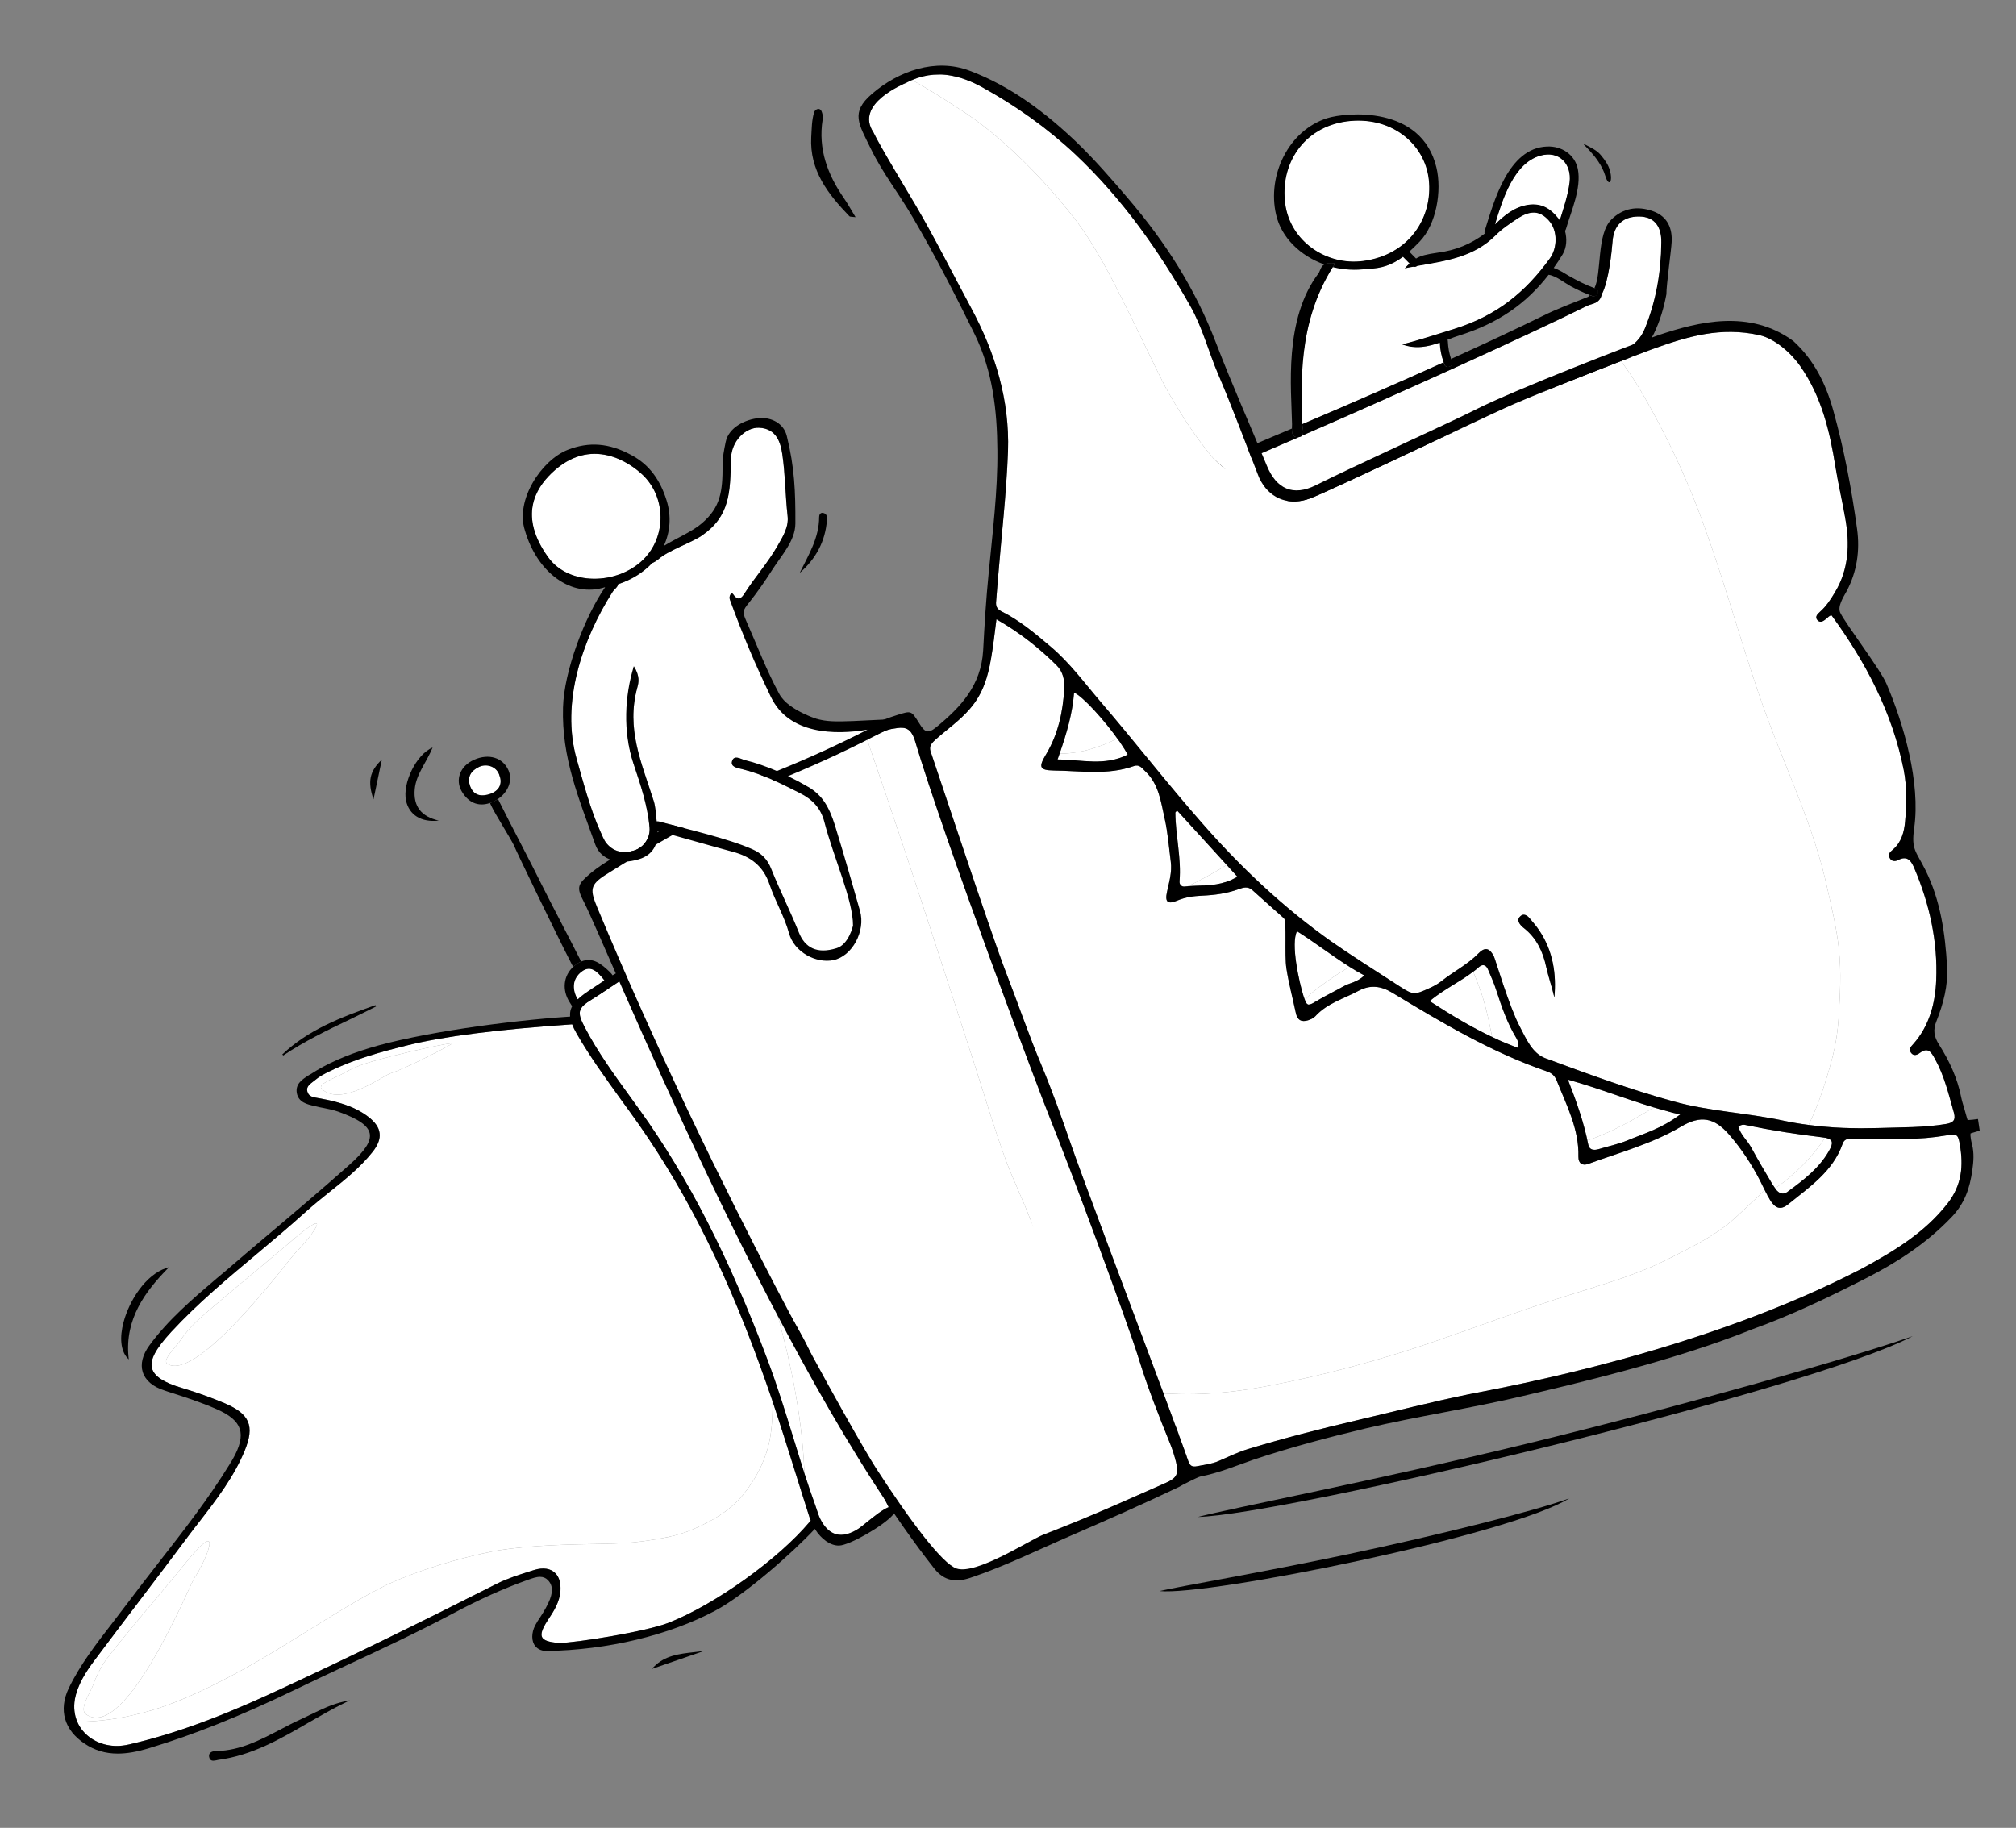 <svg version="1.2" xmlns="http://www.w3.org/2000/svg" viewBox="0 0 1501 1361" width="1501" height="1361">
	<rect x="0" y="0" width="1501" height="1361" fill="#808080" stroke="none"/>
	<title>iStock-1182426669 (1)-ai</title>
	<style>
		.s0 { fill: #ffffff } 
		.s1 { fill: #000000 } 
	</style>
	<g id="_Artboards_">
	</g>
	<g id="object">
		<g id="&lt;Group&gt;">
			<g id="&lt;Group&gt;">
				<path id="&lt;Path&gt;" class="s0" d="m1160.1 162.4q0.7 0.8 1.2 1.7c2.9-9.3 6.1-18.8 7.3-28.3 1.7-13.8-7.8-23.8-21.7-19.9-19.7 5.5-28.1 32.2-33.8 51.2 6.9-6.7 14.3-13 24.7-14.6 9.8-1.4 16.4 2.6 22.3 9.9z"/>
				<path id="&lt;Path&gt;" class="s0" d="m1220.3 161.2c-11.9 0-18.8 6.3-19.7 18.7-0.5 6.3-2.7 29.4-8 39.2-1.5 7.2-7.2 6.8-10.9 8.6-45.1 22.3-136.6 63.8-212.3 96.7-0.5 0.6-1.2 0.9-2.4 1.1-39.4 17.1-74.4 31.9-95.7 40.1q2 2.7 3.7 5.5c6 10.4 8.8 22.4 8 34.3 47.5-22.5 96.9-40.3 145.2-60.7 61.3-26 123-51.2 181.3-83.8 7-3.9 12.2-8.9 15.2-16.4 8.3-20.5 12-41.9 12.2-63.9 0.2-10.9-4.3-19.3-16.6-19.4z"/>
				<path id="&lt;Path&gt;" class="s0" d="m1071.9 255.1c-8.9 3.1-18 5.1-28.1 1.3 13.2-3.2 25.9-7.6 38.8-11.5 31.5-9.7 52.9-27.2 71.3-52.7 5.3-7.3 6-20.4-0.9-28-7.1-8-14.4-7.1-22.7-1.8-6 3.9-12.1 7.9-17 12.9-16 16.1-36.5 18.9-58.2 22.7-0.8 0.7-2 0.9-3 0.6q-3.2 0.5-6.3 1.2c1.3-1.4 2.5-2.6 3.6-3.6q-2.5-2.5-4.9-5c-7.9 5.9-15.6 8.8-26.8 9-8.6 1.2-17.3 0.7-25.3-1.4-26.6 42.4-23.4 87.8-22.8 117q0 0 0 0c36.3-15.4 72.4-31.2 105.2-46-1.7-4.7-2.7-9.7-2.9-14.7z"/>
				<path id="&lt;Path&gt;" class="s0" d="m1015.1 194.3c34.2-4.6 51.8-32.4 48.7-60.6-3-26.8-28.2-47.7-61.2-43.3-32.2 4.4-49.6 31.9-45.7 61.2 3.7 28 30.6 46.4 58.2 42.7z"/>
				<path id="&lt;Path&gt;" class="s0" d="m1160.1 162.4q0.7 0.8 1.2 1.7c2.9-9.3 6.1-18.8 7.3-28.3 1.7-13.8-7.8-23.8-21.7-19.9-19.7 5.5-28.1 32.2-33.8 51.2 6.9-6.7 14.3-13 24.7-14.6 9.8-1.4 16.4 2.6 22.3 9.9z"/>
				<path id="&lt;Path&gt;" class="s0" d="m1226.2 162c-0.7 7.5-2.6 14.9-5.2 22.6-10.9 32.3-33.2 58.2-58.2 80.4-20.5 18.3-45.3 31.6-69.8 43.7-22.3 11-45.7 19.9-69.1 28.2-44.9 15.8-90.8 29-133.2 50.8q-4.1 2.3-8.3 4.6c0.7 4.3 0.9 8.7 0.6 13.1 47.5-22.5 96.9-40.3 145.2-60.7 61.3-26 123-51.2 181.3-83.8 7-3.9 12.2-8.9 15.2-16.4 8.3-20.5 12-41.9 12.2-63.9 0.2-9-2.8-16.2-10.7-18.6z"/>
				<path id="&lt;Path&gt;" class="s0" d="m1071.9 255.1c-8.9 3.1-18 5.1-28.1 1.3 13.2-3.2 25.9-7.6 38.8-11.5 31.5-9.7 52.9-27.2 71.3-52.7 5.3-7.3 6-20.4-0.9-28-7.1-8-14.4-7.1-22.7-1.8-6 3.9-12.1 7.9-17 12.9-16 16.1-36.5 18.9-58.2 22.7-0.8 0.7-2 0.9-3 0.6q-3.2 0.5-6.3 1.2c1.3-1.4 2.5-2.6 3.6-3.6q-2.5-2.5-4.9-5c-7.9 5.9-15.6 8.8-26.8 9-8.6 1.2-17.3 0.7-25.3-1.4-26.6 42.4-23.4 87.8-22.8 117q0 0 0 0c36.3-15.4 72.4-31.2 105.2-46-1.7-4.7-2.7-9.7-2.9-14.7z"/>
				<path id="&lt;Path&gt;" class="s0" d="m1015.1 194.3c34.2-4.6 51.8-32.4 48.7-60.6-3-26.8-28.2-47.7-61.2-43.3-32.2 4.4-49.6 31.9-45.7 61.2 3.7 28 30.6 46.4 58.2 42.7z"/>
				<path id="&lt;Path&gt;" class="s1" d="m865.8 359.3q3 2.9 5.5 6.3c21.3-8.2 56.3-23 95.7-40.1q-0.3 0-0.7 0c-4.1 0.2-4.5-3.2-4.4-6.4-32.9 14-65.6 27.7-96.1 40.2z"/>
				<path id="&lt;Path&gt;" class="s1" d="m1230.8 157.3c-11.8-4.3-22.7-2.2-31.1 6.2-11.1 11.1-7 39.9-12.6 51.1q0.4 0.2 0.8 0.3c3.7 1.3 1.1 6.8-2.6 5.5-0.8-0.2-1.5-0.5-2.3-0.8-0.2 0.5-0.4 1.2-0.3 1.3-12 4.8-23.6 9.1-34.6 14.6-19.6 9.6-42.6 20.4-67.8 31.8 0.2 0.6 0.4 1.3 0.6 1.9 1.5 3.6-4.2 5.8-5.6 2.1-0.2-0.5-0.4-1-0.5-1.5-32.8 14.8-68.9 30.6-105.2 46 0.1 2.6 1.6 6.7-0.2 8.6 75.7-32.9 167.2-74.4 212.3-96.7 3.7-1.8 9.4-1.4 10.9-8.6 5.3-9.8 7.5-32.9 8-39.2 0.9-12.4 7.8-18.7 19.7-18.7 12.3 0.1 16.8 8.5 16.6 19.4-0.2 22-3.9 43.4-12.2 63.9-3 7.5-8.2 12.5-15.2 16.4-58.3 32.6-120 57.8-181.3 83.8-48.3 20.4-97.7 38.2-145.2 60.7q-0.2 3.3-0.8 6.6c71.9-31.6 145.3-59.6 216.8-91.8 38.5-17.3 76.9-34.5 114.3-54.1 7.8-4.1 14.1-9.4 18.1-17.7 4.6-9.5 7.4-19.3 9.3-29.3-0.1-6.5 3.7-33.6 3.9-38.7 0.6-9.7-2.6-19.1-13.8-23.1z"/>
				<path id="&lt;Compound Path&gt;" fill-rule="evenodd" class="s1" d="m986 196.9c-17.9-6.4-32-20-35.9-37.1-6.8-29.4 9.4-62.7 38-71.8 14-4.4 70.3-9.9 81.4 36.8 4.1 17.2 0.1 42.1-12.6 55.2-2.7 2.8-5.2 5.2-7.6 7.4q2.5 2.5 5 5.1c3.6-2.2 8-3.2 16.3-4.4 13.2-1.7 24.7-6.4 34.9-14.2-0.3-0.5-0.3-1.1-0.1-1.9 6.9-21.9 17.4-61.8 46.4-62.9 10.8-0.5 20.8 5.9 23 16.9 2.7 14.3-5 31.2-8.9 44.6q-0.3 0.8-0.7 1.3c1.6 5.9 1.3 12.3-1.7 17.4q-3.2 5.3-6.7 10.2c4 1.3 7.7 3.8 11.3 5.9 6.2 3.5 12.5 6.8 19.2 9.2q0.4 0.2 0.8 0.3c3.7 1.3 1.1 6.8-2.5 5.5-0.8-0.2-1.6-0.6-2.4-0.9-4.7-1.8-9.3-4-13.8-6.4-4.5-2.5-11-7.8-16.4-8.5-16.6 21.5-37.7 36.1-65.7 44.9-3.2 1-6.4 2.2-9.6 3.5q0.3 0.5 0.3 1.3c0.2 4.5 1 8.8 2.4 13 0.3 0.6 0.4 1.2 0.7 1.9 1.4 3.6-4.3 5.8-5.7 2.1-0.2-0.5-0.4-1-0.5-1.5-1.7-4.7-2.7-9.7-2.9-14.7-8.9 3.1-18 5.1-28.1 1.3 13.2-3.2 25.9-7.6 38.8-11.5 31.5-9.8 53-27.2 71.4-52.7 5.3-7.3 6-20.4-0.9-28-7.1-8-14.4-7.1-22.8-1.8-5.9 3.9-12 7.9-16.9 12.9-16.1 16.1-36.5 18.9-58.3 22.7-0.8 0.7-2 0.9-3 0.6q-3.2 0.5-6.3 1.2c1.3-1.4 2.5-2.6 3.6-3.6q-2.5-2.5-4.9-5c-7.9 5.9-15.7 8.8-26.8 9-8.7 1.2-17.3 0.7-25.4-1.3q0.9-1.5 1.8-2.9c-4.2-0.4-6.6 0-8.2 0.9zm127.1-29.8c6.9-6.7 14.3-13 24.7-14.6 9.8-1.4 16.4 2.6 22.3 9.9q0.7 0.8 1.2 1.7c2.9-9.3 6.1-18.8 7.3-28.3 1.7-13.8-7.8-23.8-21.7-19.9-19.7 5.5-28.1 32.2-33.8 51.2zm-98 27.2c34.2-4.6 51.8-32.4 48.7-60.6-3-26.8-28.2-47.7-61.2-43.3-32.2 4.4-49.6 31.9-45.7 61.2 3.7 28 30.6 46.4 58.2 42.7z"/>
				<path id="&lt;Path&gt;" class="s1" d="m966.3 325.5q0.4 0 0.7 0c1.2-0.2 1.9-0.5 2.4-1.1 1.8-1.9 0.3-6 0.2-8.6q0 0 0 0c-0.6-29.2-3.8-74.6 22.8-117q0.9-1.4 1.8-2.8c-4.2-0.4-6.7 0-8.2 0.9-2.3 1.3-2.8 3.6-4 6.2-26.4 34.5-20.5 86.6-20 112.7 0 1-0.1 2.2-0.1 3.3-0.1 3.2 0.3 6.6 4.4 6.4z"/>
			</g>
			<path id="&lt;Path&gt;" class="s1" d="m1198.7 127.2c-1.2-4.6-3.9-8.2-6.9-11.8-3-3.6-6.9-5.2-10.9-7.4-7.7-4.3 9.7 7.4 14.3 22.9 2.5 8.5 5.8 4.8 3.5-3.7z"/>
		</g>
		<g id="&lt;Group&gt;">
			<path id="&lt;Path&gt;" class="s0" d="m371.5 576.3c-2.5-5.9-9.5-7.8-14.8-5.3-5.6 2.7-9.4 7.2-6.5 14.8 2.9 7.1 8.8 7.4 15.1 5.2 7.2-2.8 8.9-8.2 6.2-14.7z"/>
			<path id="&lt;Path&gt;" class="s0" d="m433 723.5c-6.5 5-7.3 12.4-3.3 19.9 0.7 1 1.8 2.2 2.4 3.3q9.4-7.8 18.9-15.6c-0.7-0.7-1.3-1.4-1.8-2.1-4.3-5.2-9.3-10.8-16.2-5.5z"/>
			<path id="&lt;Path&gt;" class="s0" d="m359.8 592.2c1.7-0.1 3.6-0.5 5.5-1.2 6.1-2.4 8.3-6.7 7.1-11.9-3.5 5.1-7.7 9.5-12.6 13.1z"/>
			<path id="&lt;Path&gt;" class="s0" d="m433 723.5c-6.5 5-7.3 12.4-3.3 19.9 0.7 1 1.8 2.2 2.4 3.3q9.4-7.8 18.9-15.6c-0.7-0.7-1.3-1.4-1.8-2.1-4.3-5.2-9.3-10.8-16.2-5.5z"/>
			<path id="&lt;Path&gt;" class="s0" d="m354.4 574.2c-5.8 2.3-2.3 11.4 3.6 9.1 5.9-2.3 2.3-11.4-3.6-9.1z"/>
			<path id="&lt;Path&gt;" class="s1" d="m455 734.4q0.5-1.5 0.7-3.1-0.1 0.1-0.2 0.2c-1.7 1.6-3.3 0.8-4.5-0.4q-9.5 7.8-18.9 15.6c0.9 1.5 1 3-1.4 4.2-1.4 0.7-2.5 0.5-3.4-0.2-0.1 0.1 4.2 3.3 6.5 1.4 5.8-4.8 11-9.1 16.7-13.9q2.3-1.9 4.5-3.8z"/>
			<path id="&lt;Path&gt;" class="s1" d="m432.6 716c-0.3-0.9-0.8-1.8-1.2-2.6-5.6-11.2-22.5-43.4-28.1-54.7-7.6-15.6-23.8-46.1-31.5-61.7-0.3-0.7-0.6-1.4-1-2.1-1.4 1-3.1 1.8-4.8 2.6q-0.6 0.2-1.2 0.4c0.3 0.7 0.7 1.4 1 2.1 2.3 5.2 14.6 24.6 17 29.8-0.3 0.1 31 65.1 42.2 86.8 0.5 1 1.1 2.3 1.9 3.2q1.3-1.2 2.9-2.3c1-0.6 1.9-1.1 2.8-1.5z"/>
			<path id="&lt;Compound Path&gt;" fill-rule="evenodd" class="s1" d="m366 597.5q-0.6 0.2-1.2 0.4c-9.2 3.1-16.4-0.7-21.1-8.8-4.8-8.3-1.4-18.7 9.3-23.4 11.1-4.9 21.5-1.5 25.6 7.9 3.2 7.4-0.1 16-7.8 21.3-1.4 1-3.1 1.8-4.8 2.6zm-0.7-6.5c7.2-2.8 8.9-8.2 6.2-14.7-2.5-5.9-9.5-7.8-14.8-5.3-5.6 2.7-9.4 7.2-6.5 14.8 2.9 7.1 8.8 7.4 15.1 5.2z"/>
			<path id="&lt;Path&gt;" class="s1" d="m430.7 750.9c2.4-1.2 2.3-2.7 1.4-4.2-0.6-1.1-1.7-2.3-2.4-3.3-4-7.5-3.2-14.9 3.3-19.9 6.9-5.3 11.9 0.3 16.2 5.5 0.5 0.7 1.1 1.4 1.8 2.1 1.2 1.2 2.8 4.4 4.5 2.8 1.8-1.6 1.6-5.7 0.8-7.3-0.6-1.1-1.5-2.1-2.3-2.9-6.2-5.9-12.7-11.4-21.4-7.7-0.9 0.4-1.8 0.9-2.8 1.5q-1.6 1.1-2.9 2.3c-7.4 6.7-8.6 17.3-2.8 26.4 1 1.4 1.9 3.5 3.2 4.5 0.9 0.7 2 0.9 3.4 0.2z"/>
			<path id="&lt;Path&gt;" class="s1" d="m326.7 611c-13-3-19.1-10.5-17.9-23.5 1.1-11.2 8.8-19.8 13.3-30.9-12.3 5.1-22.5 26.7-19.8 39.5 2.3 10.6 11.2 16.4 24.4 14.9z"/>
			<path id="&lt;Path&gt;" class="s1" d="m278.1 595.2c2.4-11.5 4.1-19.3 6.2-29.6-9.2 8.7-10.7 16.5-6.2 29.6z"/>
		</g>
		<g id="&lt;Group&gt;">
			<path id="&lt;Compound Path&gt;" fill-rule="evenodd" class="s0" d="m106 1275.4c-16 4.2-32.2 6.6-48.5 6.6-2.2-5.1-2.8-10.7-1.8-16.6 1.9-11 8.4-20.8 14.4-28.9 11.3-15 22.8-30.2 33.9-44.9 11.8-15.4 23.9-31.4 35.7-47.2 2.9-4 6-7.9 8.9-11.7 12.6-16.3 25.6-33.2 33.6-52.8 7.5-18.3 3.7-27.1-15-35.1-10.1-4.2-20.8-8.1-31.9-11.4-13.5-4-20.5-8.6-22.1-14.5-1.8-6.4 2.5-14.5 14.3-27.3 19.7-21.2 42.2-40 64-58.2 12-10.1 24.5-20.6 36.3-31.3 5.6-5 11.6-9.9 17.4-14.5 11.3-9 23-18.3 32.2-30 4.1-5.1 5.7-9.7 5.2-13.9-0.5-4.3-3.4-8.3-8.6-12.3-10.9-8.3-24.1-11.3-35.5-13.5q-0.9-0.1-1.8-0.3c-3.6-0.6-7.1-1.1-8-5.1-0.7-3.3 1.9-5.2 4.3-7.1q1-0.7 1.8-1.4c3-2.6 6.8-4.5 10.5-6.3l0.3-0.1c18.7-9.2 39.2-14.7 57-19.1 27.6-6.9 68-12 123.4-15.8 0.7 2.1 1.8 4.3 3.3 6.8 9.8 17.1 21.5 33.2 32.8 48.9 4.6 6.3 9.3 12.8 13.8 19.2 37.2 53.4 67.3 114.4 94.6 192.2q2.4 6.7 4.6 13.5c0.3 8.7-0.1 17.5-1.6 26.6-2.7 16-10.2 30.8-20.4 43.3-9.9 11.9-23 19.4-36.9 25.4-11.6 5.1-24.4 7.1-36.7 8.9-9.8 1.4-19.7 1.8-29.5 2-27.1 0.5-53.8 0.9-80.6 5.1-27.5 5.5-55.2 13.6-80.8 25.1-19.8 9.8-38.6 21.6-57.3 33.2-19 11.8-38 23.7-57.8 34.2-21.5 11.4-43.9 22.2-67.5 28.3zm184.7-476.2c10.3-3 48.8-22.8 46.1-22.5-12.7 1.5-53.2 11.3-65.4 15.4-5.8 2-11.4 4.5-16.7 7.6-3.9 2.3-18.8 7.5-15.2 11 14.2 14 46.2-10 51.2-11.5zm-70.2 133c7.9-7.2 34.5-41.3-7.9-4.4-9.7 8.4-58.2 48.1-67.3 57.1-4.3 4.3-8.3 9-11.7 14.1-2.6 3.8-13.2 13.9-9 16.5 22.8 14.3 92-79.8 95.9-83.3zm-75.5 242.2c6.6-8.8 25.7-51.7-10.2-6.5-8.1 10.3-49.8 58.7-57.2 69.9-3.4 5.3-6.4 11.2-8.6 17.6-1.7 4.8-10.4 17.3-4.9 21.1 29.7 20.8 77.7-97.8 80.9-102.1z"/>
			<path id="&lt;Path&gt;" class="s0" d="m440.7 744.1c-10.5 6.4-11.3 9.5-5.4 20.8 9.7 18.4 22 35.5 34 51.9q3.5 4.9 7 9.7c36.1 50.4 66.4 109.6 95.3 186.4 7.1 18.9 13.1 38.5 19 57.4 2.6 8.7 5.4 17.5 8.2 26.4q0.1-1.6 0-3.2c-2-42.4-11.1-84.1-22.8-124.8-3.9-13.5-7.9-26.9-11.9-40.4-6.9-14.1-14.1-29-22-44.9-6.3-12.9-13-26-19.5-38.6-11.7-22.6-23.7-45.9-34.1-69.6-7.1-16.2-15.7-32-23.8-46.8-4 2.5-8.4 5.4-12.6 8.3-4.4 2.9-8.5 5.7-11.4 7.4z"/>
			<path id="&lt;Path&gt;" class="s0" d="m591.3 1093.8c-5.2-16.6-10.5-33.7-16.2-50.5 0.3 8.7-0.1 17.5-1.6 26.6-2.7 16-10.2 30.8-20.4 43.3-9.9 11.9-23 19.4-36.9 25.4-11.6 5.1-24.4 7.1-36.7 8.9-9.8 1.4-19.7 1.8-29.5 2-27.1 0.5-53.8 0.9-80.6 5.1-27.5 5.5-55.2 13.6-80.8 25.1-19.8 9.8-38.6 21.6-57.3 33.2-19 11.8-38 23.7-57.8 34.2-21.5 11.4-43.9 22.2-67.5 28.3-16 4.2-32.2 6.6-48.5 6.6q1.6 3.7 4.2 6.9c6 7 15.1 11.1 25.2 11.1 3 0 6.1-0.4 9.1-1.1 42.2-9.7 81.3-26.5 113.9-41.7 48.7-22.6 101-48.1 159.9-77.9 7.7-3.9 16.2-6.6 24.4-9.2q1.7-0.5 3.4-1.1c6.7-2.1 12.5-1.2 16 2.5 2.7 2.8 4 7.2 3.6 12.7-0.5 8.7-5.1 15.7-9.5 22.4-4 6.2-5.3 10-4.1 12.4 1.1 2.3 4.8 3.7 11.5 4.2q0.6 0.1 1.4 0.1c11.8 0 64.3-8.4 81.3-15 34.5-13.6 81.6-47.3 104.9-75.1q0.4-0.4 0.8-1l0.1-0.1q-0.5-1.3-0.9-2.4c-3.9-12-7.7-24.2-11.4-35.9z"/>
			<path id="&lt;Path&gt;" class="s0" d="m598.8 1093.5q0.1 1.6 0 3.2c2.7 8.3 5.5 16.7 8.5 24.9q0.5 1.5 1 3c0.6 2 1.3 4 2.2 5.9 6.4 13.2 16.1 15.8 28.6 7.8 1.7-1.2 4.2-3.2 6.8-5.3 5.1-4.1 10.9-8.8 15.7-10.8l-0.4-0.9q-0.5-1-1.1-2.1c-8.2-16.2-16.9-32.5-25.3-48.3-12.7-23.7-25.8-48.3-37.5-73.1-10.1-21.5-21-44.2-33.2-69.5 4 13.5 8 26.9 11.9 40.4 11.7 40.7 20.8 82.4 22.8 124.8z"/>
			<path id="&lt;Path&gt;" class="s0" d="m336.8 776.7c-12.7 1.5-53.2 11.3-65.4 15.4-5.8 2-11.4 4.5-16.7 7.6-3.9 2.3-18.8 7.5-15.2 11 14.2 14 46.2-10 51.2-11.5 10.3-3 48.8-22.8 46.1-22.5z"/>
			<path id="&lt;Path&gt;" class="s0" d="m212.6 927.8c-9.7 8.4-58.2 48.1-67.3 57.1-4.3 4.3-8.3 9-11.7 14.1-2.6 3.8-13.2 13.9-9 16.5 22.8 14.3 92-79.8 95.9-83.3 7.9-7.2 34.5-41.3-7.9-4.4z"/>
			<path id="&lt;Path&gt;" class="s0" d="m134.8 1167.9c-8.1 10.3-49.8 58.7-57.2 69.9-3.4 5.3-6.4 11.2-8.6 17.6-1.7 4.8-10.4 17.3-4.9 21.1 29.7 20.8 77.7-97.8 80.9-102.1 6.6-8.8 25.7-51.7-10.2-6.5z"/>
			<path id="&lt;Compound Path&gt;" fill-rule="evenodd" class="s1" d="m668.5 1122.2l-0.2 0.3q-1.7 2.5-3 5.1l-0.5 1-0.2-0.4c-7 8-32.1 22.4-39.8 22.6h-0.4c-6.2 0-12.9-4.7-17.7-12.4-16.4 17.6-52 49.1-74.2 60.9-34.6 18.4-80.3 29.3-125.4 30h-0.2c-4.2 0-7.5-1.8-9.3-5-2.3-4.4-1.5-10.7 2.1-16.2l0.5-0.9c2.9-4.3 5.8-8.8 8-13.5 3.8-7.9 3.6-13.3-0.4-17.3-1.5-1.5-3.4-2.3-5.7-2.3-2.9 0-5.8 1.1-8.7 2.1l-1.1 0.4c-17.4 6.2-35.4 14.3-54.9 24.7-26 13.8-53.1 26.5-79.4 38.7-13 6.1-26.5 12.4-39.7 18.8-39.9 19.2-73.9 32.8-107.1 42.8-9.5 2.9-16.8 4.1-23.6 4.1-9.1 0-17.2-2.4-24.6-7.4-15.2-10.1-19.5-25.1-11.9-41.1 8.5-17.7 20.6-33.3 32.3-48.4 3.4-4.4 6.9-9 10.3-13.5 8-10.7 16.3-21.4 24.4-31.8 18.2-23.3 37-47.4 52.8-73.1l0.4-0.7q0.9-1.4 1.8-2.9c5.6-9.8 7.3-17.1 5.4-22.9-1.9-5.7-7.4-10.4-17.3-14.7-11.6-5.1-24-9.1-35.9-12.9l-2.9-1c-8.5-2.7-14.1-7.4-16.1-13.6-1.9-6-0.2-12.9 4.9-19.9 14.1-19.3 32.4-34.8 50.1-49.9q3.3-2.7 6.6-5.5c9.7-8.4 19.6-16.8 29.2-24.9 20.9-17.6 42.5-35.9 63.2-54.3 11.5-10.3 16.1-17.4 15-23.2-1.2-5.9-8.4-10.9-23.5-16.3-3.5-1.2-7.2-2-10.8-2.7-1.8-0.3-3.7-0.7-5.6-1.2l-1.4-0.3c-5.5-1.3-11.7-2.7-13-9.6-1.2-6.9 4.2-10.3 8.9-13.3q0.7-0.4 1.4-0.8c12-7.8 26.3-14.1 43.6-19.4 37.1-11.3 102.8-20.3 148.5-23.4q0.6 0 1.1-0.1c-0.8-7.8 4.7-13.1 14.3-19.5 15.4-10.3 20.7-13.6 23.8-14.3 1.4-0.3 2.5 0 3.7 0.3 1 0.3 2 0.5 3.6 0.7l1.8 0.2-0.9 0.5c5.2 9.5 9.2 17.5 12.7 25.1 14.7 31.7 30.5 63.5 45.8 94.2 15.8 31.8 32.1 64.6 47.2 97.4 22 47.6 46.8 94.8 70.8 140.4 6.9 13.1 14 26.7 21 40zm-203.8-393.8c-3.9 2.5-8.3 5.4-12.6 8.3-4.4 2.9-8.5 5.7-11.4 7.4-10.5 6.4-11.3 9.5-5.3 20.8 9.6 18.4 22 35.5 33.9 51.9q3.5 4.9 7 9.7c36.2 50.4 66.5 109.6 95.3 186.4 7.1 18.9 13.2 38.4 19 57.4 2.7 8.7 5.4 17.5 8.2 26.4 2.7 8.3 5.5 16.7 8.5 24.9q0.5 1.5 1 3c0.7 2 1.3 4 2.2 5.9 6.4 13.2 16.2 15.8 28.6 7.8 1.8-1.2 4.2-3.2 6.8-5.3 5.2-4.1 10.9-8.8 15.8-10.8l-0.5-0.9q-0.5-1-1-2.1c-8.2-16.2-17-32.5-25.4-48.3-12.7-23.7-25.8-48.3-37.5-73.1-10.1-21.5-20.9-44.2-33.2-69.5-6.8-14.1-14.1-29-21.9-44.9-6.4-12.9-13.1-26-19.6-38.6-11.6-22.6-23.6-45.9-34.1-69.6-7.1-16.2-15.6-32-23.8-46.8zm138.9 403.7q-0.5-1.3-0.9-2.4c-3.8-12-7.7-24.2-11.3-35.9-5.2-16.6-10.6-33.7-16.2-50.5q-2.3-6.8-4.7-13.5c-27.3-77.8-57.3-138.8-94.6-192.2-4.5-6.4-9.2-12.9-13.8-19.2-11.3-15.7-23-31.8-32.8-48.9-1.4-2.5-2.5-4.7-3.3-6.8-55.4 3.8-95.7 8.9-123.4 15.8-17.7 4.4-38.3 9.9-57 19.1l-0.3 0.1c-3.6 1.8-7.4 3.7-10.4 6.3q-0.9 0.7-1.8 1.4c-2.5 1.9-5.1 3.8-4.3 7.1 0.9 4 4.3 4.5 8 5.1q0.8 0.2 1.7 0.3c11.5 2.2 24.6 5.2 35.5 13.5 5.3 4 8.1 8 8.6 12.3 0.6 4.2-1.1 8.8-5.1 13.9-9.3 11.7-20.9 21-32.2 30-5.8 4.6-11.8 9.5-17.4 14.5-11.9 10.7-24.3 21.2-36.4 31.3-21.8 18.2-44.3 37-63.9 58.2-11.8 12.8-16.1 20.9-14.4 27.3 1.7 5.9 8.7 10.5 22.1 14.5 11.1 3.3 21.9 7.2 31.9 11.4 18.7 8 22.5 16.8 15.1 35.1-8 19.6-21 36.5-33.6 52.8-3 3.8-6 7.7-9 11.7-11.8 15.8-23.9 31.8-35.6 47.2-11.2 14.7-22.7 29.9-33.9 44.9-6.1 8.1-12.5 17.9-14.5 28.9-1 5.9-0.3 11.5 1.8 16.6q1.6 3.7 4.3 6.9c5.9 7 15.1 11.1 25.2 11.1 3 0 6-0.4 9.1-1.1 42.2-9.7 81.2-26.5 113.8-41.7 48.8-22.6 101.1-48.1 159.9-77.9 7.7-3.9 16.2-6.6 24.4-9.2q1.7-0.5 3.5-1.1c6.7-2.1 12.4-1.2 15.9 2.5 2.7 2.8 4 7.2 3.7 12.7-0.5 8.7-5.1 15.7-9.6 22.4-4 6.2-5.3 10-4.1 12.4 1.1 2.3 4.8 3.7 11.6 4.2q0.5 0.1 1.3 0.1c11.9 0 64.4-8.4 81.3-15 34.6-13.6 81.7-47.3 105-75.1q0.4-0.4 0.8-1z"/>
			<path id="&lt;Path&gt;" class="s1" d="m231.6 1276.5c-2.5 1.2-5.1 2.5-7.7 3.7-5.2 2.3-10.4 5.1-15.4 7.7-14.6 7.6-29.6 15.5-47.1 15.9-1.8 0-3.9 0.2-5.1 1.6q-0.9 1-0.6 2.8 0.5 2.8 3.1 2.8c0.7 0 1.5-0.2 2.3-0.3q0.7-0.2 1.3-0.3c25.2-3.3 46.6-15.7 67.4-27.8 8.6-4.9 17.5-10.1 26.5-14.5l4.2-2.1-4.6 1c-8.7 1.9-16.6 5.8-24.3 9.5z"/>
			<path id="&lt;Path&gt;" class="s1" d="m95.9 1012.2l-0.2-1.7c-2.9-28.7 12.9-49.2 28.6-65.4l1.6-1.6-2.2 0.7c-15.2 5-27.4 24-31.7 40.2-3.1 11.6-2.1 21.2 2.7 26.6z"/>
			<path id="&lt;Path&gt;" class="s1" d="m260.2 759.2c6.5-3.2 13.2-6.4 19.8-9.8l-0.4-1c-26.5 9.3-50 18.4-69.4 36.7l0.7 0.8c15.6-10.5 32.7-18.8 49.3-26.7z"/>
			<path id="&lt;Path&gt;" class="s1" d="m516.5 1230.2c-10.5 1.2-21.4 2.4-29.6 10.8l-1.7 1.7 39.2-13.5-5.3 0.7q-1.3 0.1-2.6 0.3z"/>
		</g>
		<g id="&lt;Group&gt;">
			<g id="&lt;Group&gt;">
				<path id="&lt;Path&gt;" class="s0" d="m874.9 1060.8q-0.1-0.2-0.2-0.5 0.1 0.3 0.2 0.5z"/>
				<path id="&lt;Path&gt;" class="s0" d="m878.7 1071.2q0-0.2-0.1-0.4 0.1 0.2 0.1 0.4z"/>
				<path id="&lt;Path&gt;" class="s0" d="m877.6 1068q-0.1-0.2-0.1-0.3 0 0.1 0.1 0.3z"/>
				<path id="&lt;Path&gt;" class="s0" d="m875.6 1062.5q-0.1-0.1-0.2-0.3 0.1 0.2 0.2 0.3z"/>
				<path id="&lt;Path&gt;" class="s0" d="m880.3 1075.5q0 0 0-0.1 0 0.1 0 0.1z"/>
				<path id="&lt;Path&gt;" class="s0" d="m879.3 1072.6q-0.1 0-0.1-0.1 0 0.1 0.1 0.1z"/>
				<path id="&lt;Path&gt;" class="s0" d="m880.8 1076.9q0-0.1 0-0.1 0 0 0 0.1z"/>
				<path id="&lt;Path&gt;" class="s0" d="m879.8 1074.2q0-0.2-0.1-0.3 0.1 0.1 0.1 0.3z"/>
				<path id="&lt;Path&gt;" class="s0" d="m1315.7 889.5q0.1 0.3 0.2 0.6-0.1-0.3-0.2-0.6z"/>
				<path id="&lt;Path&gt;" class="s0" d="m871.9 1037.8q12.3 0.6 24.6 0c16.6-0.8 33-3 49.3-6.2 41.3-7.9 81.5-18.9 121.2-32.4 30.7-10.5 61-22 91.8-31.9 18.8-6.1 37.9-11.5 56.4-18.3 8.8-3.3 17.4-6.8 25.7-11 14.7-7.5 30.1-14.8 43.3-24.8 6.4-4.8 12.1-10.5 18-16 4-3.7 8-7.3 11.7-11.1q0 0 0 0c-1.1-2.3-2.2-4.6-3.4-6.9-6.3-12.3-13.9-23.8-23-34.3-11.3-13-21.5-14.6-36.1-5.9-21.5 12.7-45.6 19.1-68.8 27.6-4.5 1.7-7.5-0.4-7.4-5.3 0.5-20.5-8.7-38.1-16-56.3-1.5-3.9-3.7-6-7.6-7.3-41.1-14.1-78.2-36.3-115.1-58.6-8.5-5.1-16.4-5.9-24.9-1.4-11 5.9-23.5 9.3-32.3 19-1.3 1.4-3.5 2.4-5.4 3-4.9 1.5-8-0.1-9.1-5.5-2.3-11-5.3-22-7-33.1-1.6-9.8 0.4-35.3-1.8-37.3-7.8-7-15.7-13.9-23.4-20.9-3.5-3.2-6.9-2.1-10.5-0.8-8.8 3.2-17.9 4.4-27.2 4.8-6.3 0.3-12.3 1.1-18.3 3.6-7.2 3.1-9.4 1.2-7.7-6.5 1.6-7.4 3.8-14.6 2.8-22.3-1.4-10.8-2.2-21.8-4.6-32.4-2.8-12.4-4.3-25.6-14.5-35.1-2.4-2.3-4.3-5.3-8.4-3.8-19.6 7-39.8 3.5-59.8 3.3-10.4-0.2-11.3-2.5-5.7-11.8 9.1-15.1 12.7-31.8 13.7-49.1 0.3-6.3-0.8-12.5-5.7-17.4-13.1-13-27.5-24.4-44.8-34.3-1.4 10.9-2.4 20-4 29.1-2.3 13.7-6.1 26.5-15.8 37.6-7.7 9-17.4 15.5-26 23.3-3.6 3.3-4.4 5.5-2.9 9.4 1.2 3.1 44.7 134.7 55.1 161.7 9.2 23.7 17.4 47.8 27.3 71.4 7.9 18.9 14.8 38.3 21.5 57.7 7 20.6 45.4 122.4 69.3 186.5q-0.1-0.1-0.1-0.2 2.8 0.1 5.6 0.2z"/>
				<path id="&lt;Path&gt;" class="s0" d="m1316.7 891.4q0.1 0.3 0.3 0.5-0.2-0.2-0.3-0.5z"/>
				<path id="&lt;Path&gt;" class="s0" d="m873.5 1057q-0.1-0.2-0.1-0.4 0 0.2 0.1 0.4z"/>
				<path id="&lt;Path&gt;" class="s0" d="m878 1069.3q0.1 0.2 0.2 0.4-0.1-0.2-0.2-0.4z"/>
				<path id="&lt;Path&gt;" class="s0" d="m872.7 1054.9q0-0.1 0-0.1 0 0 0 0.1z"/>
				<path id="&lt;Path&gt;" class="s0" d="m867.2 1040q-0.1-0.2-0.1-0.3 0 0.1 0.1 0.3z"/>
				<path id="&lt;Path&gt;" class="s0" d="m881.3 1078.2q0-0.1-0.1-0.2 0.1 0.1 0.1 0.2z"/>
				<path id="&lt;Path&gt;" class="s0" d="m1314.7 887.7q0.1 0.2 0.2 0.4-0.1-0.2-0.2-0.4z"/>
				<path id="&lt;Path&gt;" class="s0" d="m884 1085.9q0-0.2-0.1-0.3 0.1 0.1 0.1 0.3z"/>
				<path id="&lt;Path&gt;" class="s0" d="m884.3 1086.7q-0.1-0.2-0.1-0.4 0 0.2 0.1 0.4z"/>
				<path id="&lt;Path&gt;" class="s0" d="m882.2 1080.9q0-0.1 0-0.2 0 0.1 0 0.2z"/>
				<path id="&lt;Path&gt;" class="s0" d="m884.5 1087.4q0-0.1 0-0.3 0 0.2 0 0.3z"/>
				<path id="&lt;Path&gt;" class="s0" d="m883.7 1085.1q0-0.2-0.1-0.4 0.1 0.2 0.1 0.4z"/>
				<path id="&lt;Path&gt;" class="s0" d="m882.7 1082.2q-0.1-0.3-0.2-0.5 0.1 0.2 0.2 0.5z"/>
				<path id="&lt;Path&gt;" class="s0" d="m883.4 1084.1q-0.1-0.2-0.1-0.3 0 0.1 0.1 0.3z"/>
				<path id="&lt;Path&gt;" class="s0" d="m883.1 1083.2q-0.1-0.2-0.2-0.5 0.1 0.3 0.2 0.5z"/>
				<path id="&lt;Compound Path&gt;" class="s0" d="m595.6 570c-2.3 0.7-4.5 1.5-6.6 2.7-8.2 4.4-16.3 9.1-24.4 13.7-32.3 18.4-68.5 31.6-99.6 52.1-2.7 1.8-3.2 4-6 5.8-8 5.3-22.2 4-23.5 13.5-1 6.4 9.5 26.5 12.1 32.3 44.1 98.8 88.2 197.8 142.2 291.5 6 10.5 12.2 20.9 16.2 32.3 5.2 15 46.4 92.9 86 145 4.3 5.5 12.6 6.2 19.5 7.7 17.4 4.1 36.4-1.1 50.5-12.3 14-11.2 23.1-27.9 26.6-45.5 3.1-15.9 1.8-32.3 0.6-48.5-3.4-43.3 13.1-55.3 2.7-97.5-2-8-22.1-47.5-24.9-55.2-5.4-14.3-12.2-28.1-17.6-42.4-9.2-24.8-16.6-50.3-24.7-75.4-16.5-50.9-33-101.9-49.8-152.7-9.7-29.1-19.5-58.1-29.5-87.1q7.1-3 14.2-6c-17.3 7.3-34.4 14.9-51.8 22.1-4.1 1.7-8.2 2.6-12.2 3.9z"/>
				<path id="&lt;Path&gt;" class="s0" d="m837.5 558.2q0.2 0.4 0.5 0.9-0.3-0.5-0.5-0.9z"/>
				<path id="&lt;Path&gt;" class="s0" d="m838.5 559.9q0.2 0.3 0.3 0.6-0.1-0.3-0.3-0.6z"/>
				<path id="&lt;Path&gt;" class="s0" d="m788.9 561.2c9.6-0.1 19.3-1.8 28.9-5.3q7.5-2.4 14-6.2 0.6 0.8 1.1 1.6c-10.4-14.8-26.6-32.7-33.2-35.6-1.2 15.4-5.4 30-10.8 45.5z"/>
				<path id="&lt;Path&gt;" class="s0" d="m835.3 554.8q0.4 0.6 0.8 1.3-0.4-0.7-0.8-1.3z"/>
				<path id="&lt;Path&gt;" class="s0" d="m836.4 556.5q0.4 0.5 0.7 1.1-0.3-0.6-0.7-1.1z"/>
				<path id="&lt;Path&gt;" class="s0" d="m833 551.4q0.5 0.8 1.1 1.5-0.6-0.7-1.1-1.5z"/>
				<path id="&lt;Path&gt;" class="s0" d="m834.1 553.1q0.5 0.7 1 1.4-0.5-0.7-1-1.4z"/>
				<path id="&lt;Path&gt;" class="s0" d="m901.9 658.9q-0.4 0-0.9 0.1 0.5-0.1 0.9-0.1z"/>
				<path id="&lt;Path&gt;" class="s0" d="m906.8 658.2q-0.5 0.1-1 0.2 0.5-0.1 1-0.2z"/>
				<path id="&lt;Path&gt;" class="s0" d="m904.4 658.6q-0.5 0-1 0.1 0.5-0.1 1-0.1z"/>
				<path id="&lt;Path&gt;" class="s0" d="m875.1 605.1c0.1 17.1 4.6 33.9 3.1 51.1-0.2 2.5 1.6 4.2 3.9 3.9q1.1-0.1 2.2-0.2 0 0 0 0c8.5-3.9 16.9-8.7 24.7-13.2q2.2-1.3 4.3-2.7c-12.5-13.7-24.6-27.1-36.9-40.5-0.9 1-1.3 1.3-1.3 1.6z"/>
				<path id="&lt;Path&gt;" class="s0" d="m899.4 659.1q-0.3 0-0.7 0 0.4 0 0.7 0z"/>
				<path id="&lt;Path&gt;" class="s0" d="m896.8 659.3q-0.2 0-0.4 0 0.2 0 0.4 0z"/>
				<path id="&lt;Path&gt;" class="s0" d="m918.9 654.1q-0.4 0.2-0.8 0.4 0.4-0.2 0.8-0.4z"/>
				<path id="&lt;Path&gt;" class="s0" d="m909.2 657.7q-0.5 0.1-1 0.2 0.5-0.1 1-0.2z"/>
				<path id="&lt;Path&gt;" class="s0" d="m916.5 655.3q-0.5 0.2-1 0.4 0.5-0.2 1-0.4z"/>
				<path id="&lt;Path&gt;" class="s0" d="m911.6 657q-0.5 0.2-1 0.3 0.5-0.1 1-0.3z"/>
				<path id="&lt;Path&gt;" class="s0" d="m914.1 656.2q-0.5 0.2-1 0.4 0.5-0.2 1-0.4z"/>
				<path id="&lt;Path&gt;" class="s0" d="m886.5 659.7q0 0 0 0 0 0 0 0z"/>
				<path id="&lt;Path&gt;" class="s0" d="m1245.7 828.6q2.6 0.6 5.3 1.2-2.7-0.6-5.3-1.2z"/>
				<path id="&lt;Path&gt;" class="s0" d="m1240.7 827.2q0.9 0.3 1.7 0.5-0.8-0.2-1.7-0.5z"/>
				<path id="&lt;Path&gt;" class="s0" d="m1235.9 825.9q0.2 0.1 0.5 0.1-0.3 0-0.5-0.1z"/>
				<path id="&lt;Path&gt;" class="s0" d="m1181.8 849.1q2.4-0.7 4.8-1.6c13.7-5.1 27-12.3 39.6-19.8q2.5-1.5 4.9-3.2c-21.4-6.4-41.4-14.4-63.7-20.6 6.7 17.2 12 32.4 15.1 48.2q-0.3-1.5-0.7-3z"/>
				<path id="&lt;Path&gt;" class="s0" d="m973.7 747.8q-0.2-0.1-0.3-0.2 0.1 0.1 0.3 0.2z"/>
				<path id="&lt;Path&gt;" class="s0" d="m974.2 748c0.6 0 1.3-0.1 2.2-0.5-0.9 0.4-1.6 0.5-2.2 0.5z"/>
				<path id="&lt;Path&gt;" class="s0" d="m970.5 741.6c1 2.9 1.6 4.7 2.4 5.6-0.4-0.5-0.9-1.4-1.3-2.6q2.3-2.2 4.4-4.7 12.1-9.9 25.4-18 1.9-0.9 3.9-1.7 0 0 0 0c-13.7-8.6-26.7-18.7-39.6-26.8-4.8 9 1.5 37.8 4.8 48.2z"/>
				<path id="&lt;Path&gt;" class="s0" d="m977.2 747.1q-0.3 0.2-0.6 0.3 0.3-0.1 0.6-0.3z"/>
				<path id="&lt;Path&gt;" class="s0" d="m973.3 747.6q-0.2-0.2-0.3-0.3 0.1 0.1 0.3 0.3z"/>
				<path id="&lt;Path&gt;" class="s0" d="m974.1 748q-0.1-0.1-0.3-0.1 0.2 0 0.3 0.1z"/>
				<path id="&lt;Path&gt;" class="s0" d="m1010.2 723.2q0.4 0.2 0.7 0.3-0.3-0.1-0.7-0.3z"/>
				<path id="&lt;Path&gt;" class="s0" d="m980.3 745.4q-0.3 0.1-0.6 0.3 0.3-0.2 0.6-0.3z"/>
				<path id="&lt;Path&gt;" class="s0" d="m979.1 746q-0.3 0.2-0.6 0.4 0.3-0.2 0.6-0.4z"/>
				<path id="&lt;Path&gt;" class="s0" d="m978.1 746.6q-0.3 0.2-0.6 0.4 0.3-0.2 0.6-0.4z"/>
				<path id="&lt;Path&gt;" class="s0" d="m1099 721.9q0.1 0 0.1-0.1 0 0.1-0.1 0.1z"/>
				<path id="&lt;Path&gt;" class="s0" d="m1115.5 774.2q-2.3-1-4.5-2c-1.9-9.2-3.7-18.5-6.4-27.5-2.1-7.2-4.9-14.2-7.7-21.2-10.1 7.7-21.8 13.1-32.5 21.9 16.8 10.9 33.4 20.9 51.1 28.8z"/>
				<path id="&lt;Path&gt;" class="s0" d="m1120 776.2q-2.1-0.9-4.2-1.8 2.1 0.9 4.2 1.8z"/>
				<path id="&lt;Path&gt;" class="s0" d="m1124.5 778q-2-0.7-3.9-1.5 1.9 0.8 3.9 1.5z"/>
				<path id="&lt;Path&gt;" class="s0" d="m1130.1 780.2q-2.4-0.9-4.7-1.8 2.3 0.9 4.7 1.8z"/>
				<path id="&lt;Path&gt;" class="s0" d="m1325.9 888.5q-0.1-0.1-0.2-0.1 0.1 0 0.2 0.1z"/>
				<path id="&lt;Path&gt;" class="s0" d="m1324.4 887.7q-0.1-0.1-0.3-0.2 0.2 0.1 0.3 0.2z"/>
				<path id="&lt;Path&gt;" class="s0" d="m1325.1 888.1q-0.2-0.1-0.3-0.1 0.1 0 0.3 0.1z"/>
				<path id="&lt;Path&gt;" class="s0" d="m1323.8 887.2q-0.2-0.1-0.3-0.2 0.1 0.1 0.3 0.2z"/>
				<path id="&lt;Path&gt;" class="s0" d="m1329.4 888.2q-0.1 0.1-0.2 0.1 0.1 0 0.2-0.1z"/>
				<path id="&lt;Path&gt;" class="s0" d="m1328.5 888.6q-0.1 0-0.2 0 0.1 0 0.2 0z"/>
				<path id="&lt;Path&gt;" class="s0" d="m1363.8 850.1q-0.2-0.8-0.9-1.4 0.7 0.6 0.9 1.4z"/>
				<path id="&lt;Path&gt;" class="s0" d="m1326.7 888.6q-0.1 0-0.3 0 0.2 0 0.3 0z"/>
				<path id="&lt;Path&gt;" class="s0" d="m1300.8 837.9c-2-0.5-4.1-0.9-6.5 1 1.6 6 6.7 10.2 9.6 15.6 5 9.2 10.3 18.2 15.7 27.2 0.6 1 1.3 2 2 3q3.2-2 6.2-4.3c13.3-10.6 22.7-20.7 31.1-33.3q0.5 0.1 0.9 0.2-1.4-0.3-3.3-0.5c-18.7-2.2-37.3-5.1-55.7-8.9z"/>
				<path id="&lt;Path&gt;" class="s0" d="m1330.4 887.8q-0.2 0-0.3 0.1 0.1-0.1 0.3-0.1z"/>
				<path id="&lt;Path&gt;" class="s0" d="m1360 847.4q0.4 0.1 0.7 0.2-0.3-0.1-0.7-0.2z"/>
				<path id="&lt;Path&gt;" class="s0" d="m1323.2 886.7q-0.3-0.3-0.6-0.6 0.3 0.3 0.6 0.6z"/>
				<path id="&lt;Path&gt;" class="s0" d="m1322.4 885.9q-0.1-0.3-0.3-0.5 0.2 0.2 0.3 0.5z"/>
				<path id="&lt;Path&gt;" class="s0" d="m1321.9 885.2q-0.1-0.2-0.3-0.5 0.2 0.3 0.3 0.5z"/>
				<path id="&lt;Path&gt;" class="s0" d="m1327.5 888.7q-0.1 0-0.2 0 0.1 0 0.2 0z"/>
				<path id="&lt;Path&gt;" class="s0" d="m1363.9 850.9q0 0.2 0 0.4 0-0.2 0-0.4z"/>
				<path id="&lt;Path&gt;" class="s0" d="m1363.8 850.2q0.1 0.2 0.1 0.4 0-0.2-0.1-0.4z"/>
				<path id="&lt;Path&gt;" class="s0" d="m1361.7 848q0.3 0.1 0.6 0.3-0.3-0.2-0.6-0.3z"/>
				<path id="&lt;Path&gt;" class="s0" d="m1362.4 848.3q0.2 0.2 0.4 0.4-0.2-0.2-0.4-0.4z"/>
				<path id="&lt;Path&gt;" class="s0" d="m1360.9 847.7q0.4 0.1 0.7 0.2-0.3-0.1-0.7-0.2z"/>
				<path id="&lt;Path&gt;" class="s0" d="m1362.4 855.7q-0.1 0.2-0.2 0.4 0.1-0.2 0.2-0.4z"/>
				<path id="&lt;Path&gt;" class="s0" d="m1363 854.5q-0.1 0.2-0.2 0.5 0.1-0.3 0.2-0.5z"/>
				<path id="&lt;Path&gt;" class="s0" d="m1363.9 851.6q-0.1 0.3-0.1 0.5 0-0.2 0.1-0.5z"/>
				<path id="&lt;Path&gt;" class="s0" d="m1363.4 853.4q-0.1 0.3-0.2 0.5 0.1-0.2 0.2-0.5z"/>
				<path id="&lt;Path&gt;" class="s0" d="m1363.7 852.5q-0.1 0.2-0.1 0.5 0-0.3 0.1-0.5z"/>
				<path id="&lt;Path&gt;" class="s0" d="m727.7 63q1.5 0.8 3 1.6-1.5-0.8-3-1.6z"/>
				<path id="&lt;Path&gt;" class="s0" d="m695.2 55.6c-5.4 0.4-10.8 1.7-16.2 4 5.4-2.3 10.8-3.6 16.2-4z"/>
				<path id="&lt;Path&gt;" class="s0" d="m937.7 356.2q0 0 0.1 0.1-0.1-0.1-0.1-0.1z"/>
				<path id="&lt;Path&gt;" class="s0" d="m718 58.9q1.5 0.5 2.9 1.1-1.4-0.6-2.9-1.1z"/>
				<path id="&lt;Path&gt;" class="s0" d="m1222.3 263q0.6-0.3 1.1-0.5-0.5 0.2-1.1 0.5z"/>
				<path id="&lt;Path&gt;" class="s0" d="m721.3 60.1q1.4 0.6 2.9 1.3-1.5-0.7-2.9-1.3z"/>
				<path id="&lt;Path&gt;" class="s0" d="m724.5 61.5q1.5 0.7 2.9 1.4-1.4-0.7-2.9-1.4z"/>
				<path id="&lt;Path&gt;" class="s0" d="m1214.4 265.9c2.9-1.1 5.5-2.1 7.8-2.9-2.3 0.8-4.9 1.8-7.8 2.9z"/>
				<path id="&lt;Compound Path&gt;" fill-rule="evenodd" class="s0" d="m1347.2 836.4q-0.3 0.6-0.6 1.2-9.5-1.2-18.9-3.2c-27.1-5.8-55-6.9-81.7-14.3-32.4-8.9-63.9-20.5-95.3-32.1-9.8-3.6-14.4-14.5-19.2-23.7-7.7-14.5-18.2-50-19.1-51.9-3-6.3-6.6-7.6-11.4-2.7-8.4 8.6-19 13.8-28.1 21.1-2.7 2.1-5.6 3.6-8.7 5-10.5 4.8-12 5.2-21.2-0.8-15.9-10.2-39.6-25.4-51.8-34-35.7-25.3-67.4-55.2-96.1-88-26-29.5-50.1-60.7-75.7-90.5-12-14-22.9-29-37.1-41-11.5-9.7-23-19.5-36.5-26.2-3.9-2-4.5-4.3-4.1-7.9 0.5-5.4 0.8-10.8 1.3-16.2 2.6-31.8 6.3-63.4 7.5-95.2 1.3-38.1-9.5-73.4-27.6-107-13.7-25.4-26.6-51.3-41.2-76.2-5.1-8.7-26.8-44.4-31.4-54.3-14.1-21.2 22.5-35.9 24.7-37q2-1.1 4-1.9c11.6 6.2 22.7 13.4 33.8 20.6 8.9 5.6 17.4 11.8 25.5 18.4 21.6 17.7 41.2 38.5 58.6 60.1 18.4 22.9 31.2 49.1 44.2 75.3 8.9 17.9 17.3 35.9 26.3 53.7 10.4 18.8 22 36.9 35.8 53.4 6 5.8 12.5 11.3 19.3 16.4q2.5 1.3 5.1 2.4 1.8 0.4 3.6 0.6 2-0.1 4-0.3 2-0.7 3.9-1.4c7.6 13.2 21.6 17.9 36.6 12.2 14.1-5.3 121.1-56.4 144.4-67 16.5-7.6 59.3-24.5 86.8-35.2 5.4 7.3 10.4 14.8 15.1 22.8 14.3 24.6 27.1 50.2 37.8 76.5 15.7 38.8 27.4 79.1 40 119 5.9 18.6 12 37.1 19 55.3 7.1 18.6 14.9 37 22 55.6 7.2 19 13.9 38.3 18.5 58.1 3.8 16.8 8.1 33.8 9.9 51 1.8 17.1 0.8 34.2-0.3 51.4-0.6 9.4-2 18.7-4.3 27.8-4.4 16.8-9.8 34.3-17.4 50.1zm-140.3-567.6q0.2 0 0.4-0.1-0.2 0.1-0.4 0.1zm0.4-0.1q3.8-1.5 7.1-2.7-3.3 1.2-7.1 2.7zm-268.2 90.1q0 0 0 0 0 0 0 0 0 0 0 0zm207.2 334.4c-2.3-3.5-5-6.6-7.7-9.8-1.8-2-4.3-3.3-6.5-1.3-3 2.5-1.3 5.2 0.8 7.5 0.6 0.6 1.3 1.1 1.9 1.6 9.3 7.4 14 17.5 16.4 28.7 1.7 7.6 4.3 15 6.1 22.8 1.6-17.5-1-34.4-11-49.5z"/>
				<path id="&lt;Path&gt;" class="s0" d="m1228 260.8q0.3-0.1 0.6-0.2-0.3 0.1-0.6 0.2z"/>
				<path id="&lt;Path&gt;" class="s0" d="m1228.8 260.5q0.4-0.1 0.8-0.3-0.4 0.2-0.8 0.3z"/>
				<path id="&lt;Path&gt;" class="s0" d="m714.7 57.8q1.5 0.5 3 1-1.5-0.5-3-1z"/>
				<path id="&lt;Path&gt;" class="s0" d="m1223.7 262.4q0.5-0.2 1-0.3-0.5 0.1-1 0.3z"/>
				<path id="&lt;Path&gt;" class="s0" d="m1227.1 261.1q0.3-0.1 0.6-0.2-0.3 0.1-0.6 0.2z"/>
				<path id="&lt;Path&gt;" class="s0" d="m1226.1 261.5q0.4-0.1 0.7-0.2-0.3 0.1-0.7 0.2z"/>
				<path id="&lt;Path&gt;" class="s0" d="m1225 261.9q0.3-0.1 0.7-0.2-0.4 0.1-0.7 0.2z"/>
				<path id="&lt;Path&gt;" class="s0" d="m1385.7 840.1q-3.1 0-6.1-0.1 3 0.1 6.1 0.1z"/>
				<path id="&lt;Path&gt;" class="s0" d="m1391.5 840q-2.8 0.1-5.6 0.1 2.8 0 5.6-0.1z"/>
				<path id="&lt;Path&gt;" class="s0" d="m1398.8 839.9q-2.9 0.1-5.8 0.1 2.9 0 5.8-0.1z"/>
				<path id="&lt;Path&gt;" class="s0" d="m1378.6 840q-6.2-0.1-12.4-0.5 6.2 0.4 12.4 0.5z"/>
				<path id="&lt;Path&gt;" class="s0" d="m698.5 55.5q1.6-0.1 3.1 0-1.5-0.1-3.1 0z"/>
				<path id="&lt;Path&gt;" class="s0" d="m711.4 57q1.5 0.3 3.1 0.8-1.6-0.5-3.1-0.8z"/>
				<path id="&lt;Path&gt;" class="s0" d="m1365.9 839.5q-9.7-0.6-19.3-1.9 9.6 1.3 19.3 1.9z"/>
				<path id="&lt;Path&gt;" class="s0" d="m701.8 55.5q4.8 0.3 9.6 1.5-4.8-1.2-9.6-1.5z"/>
				<path id="&lt;Path&gt;" class="s0" d="m695.3 55.6q1.5-0.1 3.1-0.1-1.6 0-3.1 0.1z"/>
				<path id="&lt;Path&gt;" class="s0" d="m1449.1 845.4c-10 1.7-19.9 2.6-30 2.5-13-0.2-26 0-39 0.1-3.2 0-6.6-0.8-8.2 3.7-7.2 20.5-24.6 32.1-40.4 44.9-5.6 4.6-9.6 3.3-13.5-2.9q-0.5-0.9-1-1.8-0.2-0.2-0.3-0.5-0.4-0.7-0.8-1.3-0.1-0.3-0.2-0.6-0.4-0.7-0.8-1.4-0.1-0.2-0.2-0.4-0.4-0.8-0.8-1.6 0 0 0 0c-3.7 3.8-7.7 7.4-11.7 11.1-5.9 5.5-11.6 11.2-18 16-13.2 10-28.6 17.3-43.3 24.8-8.3 4.2-16.9 7.7-25.7 11-18.5 6.8-37.6 12.2-56.4 18.3-30.8 9.9-61.1 21.4-91.8 31.9-39.7 13.5-79.9 24.5-121.2 32.4-16.3 3.2-32.7 5.4-49.3 6.2q-12.3 0.6-24.6 0-2.8-0.1-5.6-0.2 0 0.1 0.1 0.2 0.3 0.9 0.7 1.9 0 0.1 0.1 0.3c1.9 5.2 3.8 10.2 5.5 14.8q0 0 0 0.1 0.4 0.9 0.7 1.7 0 0.2 0.1 0.4 0.6 1.7 1.2 3.3 0.1 0.3 0.2 0.5 0.3 0.7 0.5 1.4 0.1 0.2 0.2 0.3 0.9 2.7 1.9 5.2 0 0.1 0.1 0.3 0.2 0.6 0.4 1.3 0.1 0.2 0.2 0.4 0.2 0.6 0.4 1.1 0.1 0.2 0.1 0.4 0.3 0.7 0.5 1.3 0 0.1 0.1 0.1 0.2 0.7 0.4 1.3 0.1 0.1 0.1 0.3 0.2 0.6 0.5 1.2 0 0.1 0 0.1 0.2 0.7 0.5 1.3 0 0 0 0.1 0.2 0.6 0.4 1.1 0.1 0.1 0.1 0.2 0.5 1.3 0.9 2.5 0 0.1 0 0.2 0.2 0.4 0.3 0.8 0.1 0.2 0.2 0.5 0.1 0.3 0.2 0.5 0.1 0.3 0.2 0.5 0.1 0.3 0.2 0.6 0 0.1 0.1 0.3 0.1 0.3 0.2 0.6 0.1 0.2 0.1 0.4 0.1 0.2 0.2 0.5 0.1 0.1 0.1 0.3 0.1 0.2 0.2 0.4 0 0.2 0.1 0.4 0.1 0.2 0.2 0.4 0 0.2 0 0.3 0.2 0.3 0.3 0.6c1.2 3.7 3.1 4.4 6.6 3.7 5.3-1.1 10.7-1.6 15.8-3.8 7.3-3.1 14.5-6.7 22.1-9 26.4-8 53.2-14.9 80.1-21.2 28.1-6.6 56-13.8 84.4-19.6 29.6-5.9 173.2-31.5 293-93.8 23.8-13 46.3-26.5 63.3-48.3 10.7-13.8 11.8-28.1 9.1-43.8-1.3-7.6-2.1-8.2-10.1-6.8z"/>
				<path id="&lt;Path&gt;" class="s0" d="m668.1 542.1c-2.9 0.4-5.9 0.8-8.5 1.9q-7.1 3-14.2 6c10 29 19.8 58 29.5 87.1 16.8 50.8 33.3 101.8 49.8 152.7 8.1 25.1 15.5 50.6 24.7 75.4 5.4 14.3 12.2 28.1 17.6 42.4 2.8 7.7 5.4 15.5 7.3 23.4 3.5 14.1 8.3 30.6 8.2 45.8-0.3 37.5-9.3 80.2-41.1 103.7-13.6 10.1-29.4 16.7-45.3 22.4q-11.9 4.4-24.1 8.2c-1.9 0.6-3.9 1.3-5.2 2.9-1.4 1.8-1.5 4.4-0.9 6.6 0.8 2.6 2.4 4.8 3.9 7.1q8.6 11.9 17.1 23.9c4.3 5.9 8.6 12 14.3 16.5 5.8 4.6 13.2 7.5 20.4 6.3 6.9-1.1 12.6-5.7 18.7-9 6.1-3.3 12.7-5.4 19.2-7.7 10.1-3.5 20-7.6 29.6-12.3 4.3-2.1 10.1-4 13.5-7.3 2.3-2.3 4.3-2.2 6.9-4.3 7.5-6 19.2-12.4 28-16.2q15.1-6.6 30.1-13.3c8.7-3.8 10.1-6.8 8-15.7-1.1-4.4-2.5-8.9-4.2-13.2-8.5-20.9-16.8-41.9-23.5-63.6-8.3-27.2-52.5-145.7-65.6-177.9-7.2-17.5-78.5-206.3-101.5-283.8-2.7-7.2-6.3-8.9-12.7-8z"/>
				<path id="&lt;Path&gt;" class="s0" d="m817.8 555.9c-9.6 3.5-19.3 5.2-28.9 5.3q-0.7 2.1-1.5 4.3c18.1 0.1 35 5.1 52.2-3.6q-0.3-0.6-0.8-1.4-0.1-0.3-0.3-0.6-0.3-0.4-0.5-0.8-0.3-0.5-0.5-0.9-0.2-0.3-0.4-0.6-0.3-0.6-0.7-1.1-0.1-0.2-0.3-0.4-0.4-0.7-0.8-1.3-0.1-0.2-0.2-0.3-0.5-0.7-1-1.4 0-0.1 0-0.2-0.6-0.7-1.1-1.5 0-0.1-0.1-0.1-0.5-0.8-1.1-1.6-6.5 3.8-14 6.2z"/>
				<path id="&lt;Path&gt;" class="s0" d="m884.3 659.9q0 0 0 0 1.1-0.1 2.2-0.2 0 0 0 0c3.3-0.2 6.6-0.3 9.9-0.4q0.2 0 0.4 0 1-0.1 1.9-0.2 0.4 0 0.7 0 0.8-0.1 1.6-0.1 0.5-0.1 0.9-0.1 0.8-0.1 1.5-0.2 0.5-0.1 1-0.1 0.7-0.1 1.4-0.2 0.5-0.1 1-0.2 0.7-0.1 1.4-0.3 0.5-0.1 1-0.2 0.7-0.2 1.4-0.4 0.5-0.1 1-0.3 0.8-0.2 1.5-0.4 0.5-0.2 1-0.4 0.7-0.2 1.4-0.5 0.5-0.2 1-0.4 0.8-0.4 1.6-0.8 0.4-0.2 0.8-0.4 1.2-0.6 2.4-1.3-4-4.5-8-8.8-2.1 1.4-4.3 2.7c-7.8 4.5-16.2 9.3-24.7 13.2z"/>
				<path id="&lt;Path&gt;" class="s0" d="m1186.6 847.5q-2.4 0.9-4.8 1.6 0.4 1.5 0.7 3c0.8 4.3 4.2 4.6 7.9 3.5 7.2-2.2 14.7-3.7 21.6-6.6 12.2-5.1 25.2-8.7 39-19.2q-2.7-0.6-5.3-1.2-1.6-0.5-3.3-0.9-0.8-0.2-1.7-0.5-2.2-0.6-4.3-1.2-0.3 0-0.5-0.1-2.4-0.7-4.8-1.4-2.4 1.7-4.9 3.2c-12.6 7.5-25.9 14.7-39.6 19.8z"/>
				<path id="&lt;Path&gt;" class="s0" d="m1001.4 721.9q-13.3 8.1-25.4 18-2.1 2.5-4.4 4.7c0.4 1.2 0.9 2.1 1.3 2.6q0 0 0.1 0.1 0.1 0.1 0.3 0.3 0 0 0.1 0 0.1 0.1 0.3 0.2 0 0 0.1 0.1 0.2 0 0.3 0.1 0.1 0 0.1 0c0.6 0 1.3-0.1 2.2-0.5q0.1-0.1 0.2-0.1 0.3-0.1 0.6-0.3 0.1-0.1 0.3-0.1 0.3-0.2 0.6-0.4 0.2-0.1 0.4-0.2 0.3-0.2 0.6-0.4 0.3-0.1 0.6-0.3 0.3-0.2 0.6-0.3 0.6-0.4 1.2-0.8c6.2-3.6 12.6-6.7 18.8-10.2 4.6-2.6 10.3-3 15.5-8.1q-2.5-1.3-4.9-2.8-0.3-0.1-0.7-0.3-2.5-1.5-4.9-3 0 0 0 0-2 0.8-3.9 1.7z"/>
				<path id="&lt;Path&gt;" class="s0" d="m1104.6 744.7c2.7 9 4.5 18.3 6.4 27.5q2.2 1 4.5 2 0.1 0.1 0.3 0.2 2.1 0.9 4.2 1.8 0.3 0.1 0.6 0.3 1.9 0.8 3.9 1.5 0.4 0.2 0.9 0.4 2.3 0.9 4.7 1.8c0.8-3.6-0.1-5.4-1.1-7.2-6.8-11.2-11-23.4-15-35.8-1.6-5.1-3.9-10.1-6-15.1-1.4-3.5-3.9-4.6-6.8-2.1q-1 0.9-2.1 1.8 0 0.1-0.1 0.1-1 0.8-2.1 1.6c2.8 7 5.6 14 7.7 21.2z"/>
				<path id="&lt;Path&gt;" class="s0" d="m1327.8 880.4q-3 2.3-6.2 4.3 0.2 0.3 0.3 0.5 0.1 0.1 0.2 0.2 0.2 0.2 0.3 0.5 0.1 0.1 0.2 0.2 0.3 0.3 0.6 0.6 0.1 0.1 0.3 0.3 0.1 0.1 0.3 0.2 0.1 0.2 0.3 0.3 0.2 0.1 0.3 0.2 0.2 0.1 0.4 0.3 0.1 0 0.3 0.1 0.3 0.2 0.6 0.3 0.1 0 0.2 0.1 0.3 0 0.5 0.1 0.2 0 0.3 0 0.3 0.1 0.6 0.1 0.1 0 0.2 0 0.4 0 0.8-0.1 0.1 0 0.2 0 0.3-0.1 0.7-0.3 0.1 0 0.2-0.1 0.4-0.1 0.7-0.3 0.1-0.1 0.3-0.1 0.4-0.3 0.9-0.7c11.5-8.4 22.9-17.1 30.2-29.7q0.4-0.6 0.7-1.3 0.1-0.2 0.2-0.4 0.2-0.4 0.4-0.7 0.1-0.3 0.2-0.5 0.1-0.3 0.2-0.6 0.1-0.2 0.2-0.5 0.1-0.2 0.2-0.4 0-0.3 0.1-0.5 0.1-0.2 0.1-0.4 0-0.2 0.1-0.5 0-0.1 0-0.3 0-0.2 0-0.4 0-0.1 0-0.3 0-0.2-0.1-0.4 0 0 0-0.1-0.2-0.8-0.9-1.4 0 0-0.1 0-0.2-0.2-0.4-0.4-0.1 0-0.1 0-0.3-0.2-0.6-0.3-0.1-0.1-0.1-0.1-0.3-0.1-0.7-0.2-0.1-0.1-0.2-0.1-0.3-0.1-0.7-0.2-0.1 0-0.2-0.1-0.4-0.1-0.9-0.2c-8.4 12.6-17.8 22.7-31.1 33.3z"/>
				<path id="&lt;Path&gt;" class="s0" d="m738.3 98.6c21.6 17.7 41.2 38.5 58.6 60.1 18.4 22.9 31.2 49.1 44.2 75.3 8.9 17.9 17.3 35.9 26.3 53.7 10.4 18.8 22 36.9 35.8 53.4 6 5.8 12.5 11.3 19.3 16.4q2.5 1.3 5.1 2.4 1.8 0.4 3.6 0.6 2-0.1 4-0.3 2-0.7 3.9-1.4 0 0 0 0-0.7-1.2-1.3-2.5-0.1-0.1-0.1-0.1-0.6-1.3-1.1-2.7c-9.7-24.9-19-50-29.5-74.6-7.3-16.9-11.7-34.9-20.9-51.1-23.5-41.4-50.6-79.9-85.4-112.7-21.2-19.9-44.6-36.5-70.1-50.5q-1.5-0.8-3-1.6-0.1 0-0.3-0.1-1.4-0.7-2.9-1.4-0.2-0.1-0.3-0.1-1.5-0.7-2.9-1.3-0.2 0-0.4-0.1-1.4-0.6-2.9-1.1-0.2-0.1-0.3-0.1-1.5-0.5-3-1-0.1 0-0.2 0-1.6-0.5-3.1-0.8 0 0 0 0-4.8-1.2-9.6-1.5-0.1 0-0.2 0-1.5-0.1-3.1 0 0 0-0.1 0-1.6 0-3.1 0.1-0.1 0-0.1 0c-5.4 0.4-10.8 1.7-16.2 4q0 0 0 0c11.6 6.2 22.7 13.4 33.8 20.6 8.9 5.6 17.4 11.8 25.5 18.4z"/>
				<path id="&lt;Path&gt;" class="s0" d="m1425.4 646.7c-2.2-5.2-4.9-10.1-12.2-6.3-2.1 1.1-5 1.2-6.4-1.9-1.3-3 0.9-4.4 2.8-6.1 6.1-5.4 8.1-12.9 8.8-20.3 1.2-12.9 1.5-26-1-38.9-8.5-42.6-28.2-80.1-53.7-115-1.5 0-2.6 1.4-3.8 2.4-2 1.6-4.3 3.6-6.6 1.3-2.3-2.5-0.2-4.6 1.7-6.3 4.8-4.2 8.2-9.5 11.4-14.9 10.2-17.1 10.9-35.8 7.5-54.7-2.2-12.8-5.2-25.4-7.3-38.3-4.2-26.5-10.3-52.4-26.3-75.2-6.9-9.9-19.1-20.5-30.5-23-28.6-6.3-52.9 0.8-80.2 10.7q-0.4 0.2-0.8 0.3-0.1 0-0.2 0.1-0.3 0.1-0.6 0.2-0.1 0-0.3 0.1-0.3 0.1-0.6 0.2-0.2 0.1-0.3 0.2-0.3 0.1-0.7 0.2-0.2 0.1-0.4 0.2-0.4 0.1-0.7 0.2-0.2 0.1-0.3 0.2-0.5 0.1-1 0.3-0.1 0.1-0.3 0.1-0.5 0.2-1.1 0.5-0.1 0-0.1 0c-2.3 0.8-4.9 1.8-7.8 2.9q0 0.1 0 0.1-3.5 1.3-7.5 2.8c5.4 7.3 10.4 14.8 15.1 22.8 14.3 24.6 27.1 50.2 37.8 76.5 15.7 38.8 27.4 79.1 40 119 5.9 18.6 12 37.1 19 55.3 7.1 18.6 14.9 37 22 55.6 7.2 19 13.9 38.3 18.5 58.1 3.8 16.8 8.1 33.8 9.9 51 1.8 17.1 0.8 34.2-0.3 51.4-0.6 9.4-2 18.7-4.3 27.8-4.4 16.8-9.8 34.3-17.4 50.1q-0.3 0.6-0.6 1.2 0 0 0 0 9.6 1.3 19.3 1.9 0.2 0 0.3 0 6.2 0.4 12.4 0.5 0.5 0 1 0 3 0.1 6.1 0.1 0.1 0 0.2 0 2.8 0 5.6-0.1 0.8 0 1.5 0 2.9 0 5.8-0.1c16.8-0.6 33.5-0.2 50.1-3 5.3-0.9 7.4-2.8 5.9-8.3-3.9-13.7-7.1-27.5-14.1-40.1-2.6-4.7-4.9-9.2-11.3-4.5-1.8 1.4-4.6 2.7-6.6-0.2-1.9-2.7-0.1-4.4 1.7-6.4 12-13.5 16.4-30.4 17.1-47.5 1.2-28.8-4.9-56.6-16.2-83.2z"/>
				<path id="&lt;Compound Path&gt;" fill-rule="evenodd" class="s1" d="m1364.9 305.4c8.1 29 13.7 58.7 17.8 88.6 2.2 16-0.1 31.8-7.9 46.4-2.4 4.3-6.9 11.3-4.6 15.9 4.2 8.6 29.9 42.2 34.4 52.9 12.9 30.1 25.4 73.6 20.6 107.4-2.3 16.2 1.3 17 8.4 31.3 11.2 22.5 14.7 47.2 16.1 72 0.8 13.9-2.8 27.5-7.9 40.4-2.7 6.6-1.9 11.5 1.9 17.5 7.6 12 13.7 24.9 16.5 39.2 0.7 3.7 2.1 7.2 3 10.9 1.2 4.5 1.8 6.1 1.8 6.1 2.5-0.1 5-0.4 7.7-0.8q0.6 4.4 1.3 8.7c-2.4 0.7-4.7 1.3-6.8 2 0 0-0.6 1.7 1.1 8.3 1.6 6.2 1.1 12.9 0.2 19.1-1.9 13.3-5.5 24.7-15.9 35.4-18.7 19.5-40.5 33.5-64.1 45.5-27.3 13.9-55 27.2-83.7 37.5-58.9 23.8-135.3 41.3-170.3 49.6-39.5 9.4-78.3 15-117.8 24.3-28.1 6.7-56 14.1-83.5 23.3-13 4.5-25.8 9.9-39.5 12.5-2 0.4-14.3 6.7-16 7.8-26.4 12.6-53.1 24.4-79.9 36-25 10.8-49.5 23-75.3 31.6-10.4 3.5-19.3 2.7-26.9-6.9-118.8-150.6-244.5-464.8-260.9-496.4-5.7-10.9-4.8-13 5-21.3 10.4-8.7 22.5-14.5 34.1-21.3 30.1-17.4 59.6-35.8 91-50.9 20.7-10 42-19 63-28.5 13.3-6.1 26.4-12.9 40.5-17.2 10.2-3.2 10.2-3.2 15.9 5.9 4.5 7.4 6.7 8.3 13.1 3.1 18.1-14.9 33.2-31 34.7-57 1-19.1 2.2-38.4 4.1-57.5 2.9-30.4 6.8-60.8 6.5-91.4-0.2-30-3.5-58.9-16.8-86.3-14.6-29.7-29.7-59.1-46.4-87.6-9.9-17-22.1-32.5-30.8-50.3-9.3-19.2-15.6-27.3 0.6-41.3 19.8-17.1 47.4-26.8 72.6-17.3 30.8 11.5 57.1 31.5 80.5 54 13.2 12.8 25.9 27.4 37.8 41.4 28.2 33.1 49.9 67.1 65.5 107.9 11.7 30.5 25.2 60.7 37.7 91 7.1 17.2 19.5 22.8 36.4 14.4 25.9-13.1 104.8-49 117.7-55.7 29.4-15.1 122.5-51.1 138.4-56.4 28.4-9.4 66.7-19.3 99.4 4.7 15.4 14 24.3 32 29.7 51.5zm-684.1 244.7c-2.7-7.2-6.3-8.9-12.7-8-2.9 0.4-5.9 0.8-8.5 1.9-21.3 9-42.4 18.3-63.7 27.1-6.6 2.7-86.8 45.8-93 49.4-17.4 10-34.8 19.9-51.7 30.7-12.3 7.8-11.9 11.5-6.3 25 89.4 214.6 195.2 398.2 207.3 416.9 25.8 39.9 49.5 71.3 60 74.8 14.5 4.9 54-20.9 64.1-25 9.6-3.8 19.4-7.6 29-11.6 20.9-8.7 41.6-17.8 62.3-27 8.7-3.8 10.1-6.8 8-15.7-1.1-4.4-2.5-8.9-4.2-13.2-8.5-20.9-16.8-41.9-23.5-63.6-8.3-27.2-52.5-145.7-65.6-177.9-7.2-17.5-78.5-206.3-101.5-283.8zm768.3 295.3c-10 1.7-19.9 2.6-30 2.5-13-0.2-26 0-39 0.1-3.2 0-6.6-0.8-8.2 3.7-7.2 20.5-24.6 32.1-40.4 44.9-5.6 4.6-9.6 3.3-13.5-2.9q-0.5-0.9-1-1.8-0.2-0.2-0.3-0.5-0.4-0.7-0.8-1.3-0.1-0.3-0.2-0.6-0.4-0.7-0.8-1.4-0.1-0.2-0.2-0.4-0.4-0.8-0.8-1.6c-1.1-2.3-2.2-4.6-3.4-6.9-6.3-12.3-13.9-23.8-23-34.3-11.3-13-21.5-14.6-36.1-5.9-21.5 12.7-45.6 19.1-68.8 27.6-4.5 1.7-7.5-0.4-7.4-5.3 0.5-20.5-8.7-38.1-16-56.3-1.5-3.9-3.7-6-7.6-7.3-41.1-14.1-78.2-36.3-115.1-58.6-8.5-5.1-16.4-5.9-24.9-1.4-11 5.9-23.5 9.3-32.3 19-1.3 1.4-3.5 2.4-5.4 3-4.9 1.5-8-0.1-9.1-5.5-2.3-11-5.3-22-7-33.1-1.6-9.8 0.4-35.3-1.8-37.3-7.8-7-15.7-13.9-23.4-20.9-3.5-3.2-6.9-2.1-10.5-0.8-8.8 3.2-17.9 4.4-27.2 4.8-6.3 0.3-12.3 1.1-18.3 3.6-7.2 3.1-9.4 1.2-7.7-6.5 1.6-7.4 3.8-14.6 2.8-22.3-1.4-10.8-2.2-21.8-4.6-32.4-2.8-12.4-4.3-25.6-14.5-35.1-2.4-2.3-4.3-5.3-8.4-3.8-19.6 7-39.8 3.5-59.8 3.3-10.4-0.2-11.3-2.5-5.7-11.8 9.1-15.1 12.7-31.8 13.7-49.1 0.3-6.3-0.8-12.5-5.7-17.4-13.1-13-27.5-24.4-44.8-34.3-1.4 10.9-2.4 20-4 29.1-2.3 13.7-6.1 26.5-15.8 37.6-7.7 9-17.4 15.5-26 23.3-3.6 3.3-4.4 5.5-2.9 9.4 1.2 3.1 44.7 134.7 55.1 161.7 9.2 23.7 17.4 47.8 27.3 71.4 7.9 18.9 14.8 38.3 21.5 57.7 7 20.6 45.4 122.4 69.3 186.5q0.3 0.9 0.7 1.9 0 0.1 0.1 0.3c1.9 5.2 3.8 10.2 5.5 14.8v0.1q0.4 0.9 0.7 1.7 0 0.2 0.1 0.4 0.6 1.7 1.2 3.3 0.1 0.3 0.2 0.5 0.3 0.7 0.5 1.4 0.1 0.2 0.2 0.3 0.9 2.7 1.9 5.2l0.1 0.3q0.2 0.6 0.4 1.3l0.2 0.4q0.2 0.6 0.4 1.1 0.1 0.2 0.1 0.4 0.3 0.7 0.5 1.3 0 0.1 0.1 0.1 0.2 0.7 0.4 1.3 0.1 0.1 0.1 0.3 0.2 0.6 0.5 1.2 0 0.1 0 0.1 0.2 0.7 0.5 1.3 0 0 0 0.1 0.2 0.6 0.4 1.1 0.1 0.1 0.1 0.2 0.5 1.3 0.9 2.5 0 0.1 0 0.2 0.2 0.4 0.3 0.8 0.1 0.2 0.2 0.5 0.1 0.3 0.2 0.5 0.1 0.3 0.2 0.5 0.1 0.3 0.2 0.6 0 0.1 0.1 0.3 0.1 0.3 0.2 0.6 0.1 0.2 0.1 0.4 0.1 0.2 0.2 0.5 0.1 0.1 0.1 0.3 0.1 0.2 0.2 0.4 0 0.2 0.1 0.4 0.1 0.2 0.2 0.4 0 0.2 0 0.3 0.2 0.3 0.3 0.6c1.2 3.7 3.1 4.4 6.6 3.7 5.3-1.1 10.7-1.6 15.8-3.8 7.3-3.1 14.5-6.7 22.1-9 26.4-8 53.2-14.9 80.1-21.2 28.1-6.6 56-13.8 84.4-19.6 29.6-5.9 173.2-31.5 293-93.8 23.8-13 46.3-26.5 63.3-48.3 10.7-13.8 11.8-28.1 9.1-43.8-1.3-7.6-2.1-8.2-10.1-6.8zm-108.8-572.9c-6.9-9.9-19.1-20.5-30.5-23-28.6-6.3-52.9 0.8-80.2 10.7q-0.4 0.2-0.8 0.3-0.1 0-0.2 0.1-0.3 0.1-0.6 0.2-0.1 0-0.3 0.1-0.3 0.1-0.6 0.2-0.2 0.1-0.3 0.2-0.3 0.1-0.7 0.2-0.2 0.1-0.4 0.2-0.4 0.1-0.7 0.2-0.2 0.1-0.3 0.2-0.5 0.1-1 0.3-0.1 0.1-0.3 0.1-0.5 0.2-1.1 0.5-0.1 0-0.1 0c-2.3 0.8-4.9 1.8-7.8 2.9q0 0.1 0 0.1c-26.6 10.2-76.3 29.7-94.3 38-23.3 10.6-130.3 61.7-144.4 67-15 5.7-29 1-36.6-12.2q-0.7-1.2-1.3-2.5-0.1-0.1-0.1-0.1-0.6-1.3-1.1-2.7c-9.7-24.9-19-50-29.5-74.6-7.3-16.9-11.7-34.9-20.9-51.1-23.5-41.4-50.6-79.9-85.4-112.7-21.2-19.9-44.6-36.5-70.1-50.5q-1.5-0.8-3-1.6-0.1 0-0.3-0.1-1.4-0.7-2.9-1.4-0.2-0.1-0.3-0.1-1.5-0.7-2.9-1.3-0.2 0-0.4-0.1-1.4-0.6-2.9-1.1-0.2-0.1-0.3-0.1-1.5-0.5-3-1-0.1 0-0.2 0-1.6-0.5-3.1-0.8 0 0 0 0-4.8-1.2-9.6-1.5-0.1 0-0.2 0-1.5-0.1-3.1 0 0 0-0.1 0-1.6 0-3.1 0.1-0.1 0-0.1 0c-5.4 0.4-10.8 1.7-16.2 4q-2 0.8-4 1.9c-2.2 1.1-38.8 15.8-24.7 37 4.6 9.9 26.3 45.6 31.4 54.3 14.6 24.9 27.5 50.8 41.2 76.2 18.1 33.6 28.9 68.9 27.6 107-1.2 31.8-4.9 63.4-7.5 95.2-0.5 5.4-0.8 10.8-1.3 16.2-0.4 3.6 0.2 5.9 4.1 7.9 13.5 6.7 25 16.5 36.5 26.2 14.2 12 25.1 27 37.1 41 25.6 29.8 49.7 61 75.7 90.5 28.7 32.8 60.4 62.7 96.1 88 12.2 8.6 35.9 23.8 51.8 34 9.2 6 10.7 5.6 21.2 0.8 3.1-1.4 6-2.9 8.7-5 9.1-7.3 19.7-12.5 28.1-21.1 4.8-4.9 8.4-3.6 11.4 2.7 0.9 1.9 11.4 37.4 19.1 51.9 4.8 9.2 9.4 20.1 19.2 23.7 31.4 11.6 62.9 23.2 95.3 32.1 26.7 7.4 54.6 8.5 81.7 14.3q9.4 2 18.9 3.2 0 0 0 0 9.6 1.3 19.3 1.9 0.2 0 0.3 0 6.2 0.4 12.4 0.5 0.5 0 1 0 3 0.1 6.1 0.1 0.1 0 0.2 0 2.8 0 5.6-0.1 0.8 0 1.5 0 2.9 0 5.8-0.1c16.8-0.6 33.5-0.2 50.1-3 5.3-0.9 7.4-2.8 5.9-8.3-3.9-13.7-7.1-27.5-14.1-40.1-2.6-4.7-4.9-9.2-11.3-4.5-1.8 1.4-4.6 2.7-6.6-0.2-1.9-2.7-0.1-4.4 1.7-6.4 12-13.5 16.4-30.4 17.1-47.5 1.2-28.8-4.9-56.6-16.2-83.2-2.2-5.2-4.9-10.1-12.2-6.3-2.1 1.1-5 1.2-6.4-1.9-1.3-3 0.9-4.4 2.8-6.1 6.1-5.4 8.1-12.9 8.8-20.3 1.2-12.9 1.5-26-1-38.9-8.5-42.6-28.2-80.1-53.7-115-1.5 0-2.6 1.4-3.8 2.4-2 1.6-4.3 3.6-6.6 1.3-2.3-2.5-0.2-4.6 1.7-6.3 4.8-4.2 8.2-9.5 11.4-14.9 10.2-17.1 10.9-35.8 7.5-54.7-2.2-12.8-5.2-25.4-7.3-38.3-4.2-26.5-10.3-52.4-26.3-75.2zm-462.1 383.7c-0.2 2.5 1.6 4.2 3.9 3.9q1.1-0.1 2.2-0.2 1.1-0.1 2.2-0.2 0 0 0 0c3.3-0.2 6.6-0.3 9.9-0.4q0.2 0 0.4 0 1-0.1 1.9-0.2 0.4 0 0.7 0 0.8-0.1 1.6-0.1 0.5-0.1 0.9-0.1 0.8-0.1 1.5-0.2 0.5-0.1 1-0.1 0.7-0.1 1.4-0.2 0.5-0.1 1-0.2 0.7-0.1 1.4-0.3 0.5-0.1 1-0.2 0.7-0.2 1.4-0.4 0.5-0.1 1-0.3 0.8-0.2 1.5-0.4 0.5-0.2 1-0.4 0.7-0.2 1.4-0.5 0.5-0.2 1-0.4 0.8-0.4 1.6-0.8 0.4-0.2 0.8-0.4 1.2-0.6 2.4-1.3-4-4.5-8-8.8c-12.5-13.7-24.6-27.1-36.9-40.5-0.9 1-1.3 1.3-1.3 1.6 0.1 17.1 4.6 33.9 3.1 51.1zm92.3 85.4c1 2.9 1.6 4.7 2.4 5.6q0 0 0.1 0.1 0.1 0.1 0.3 0.3 0 0 0.1 0 0.1 0.1 0.3 0.2 0 0 0.1 0.1 0.2 0 0.3 0.1 0.1 0 0.1 0c0.6 0 1.3-0.1 2.2-0.5q0.1-0.1 0.2-0.1 0.3-0.1 0.6-0.3 0.1-0.1 0.3-0.1 0.3-0.2 0.6-0.4 0.2-0.1 0.4-0.2 0.3-0.2 0.6-0.4 0.3-0.1 0.6-0.3 0.3-0.2 0.6-0.3 0.6-0.4 1.2-0.8c6.2-3.6 12.6-6.7 18.8-10.2 4.6-2.6 10.3-3 15.5-8.1q-2.5-1.3-4.9-2.8-0.3-0.1-0.7-0.3-2.5-1.5-4.9-3c-13.7-8.6-26.7-18.7-39.6-26.8-4.8 9 1.5 37.8 4.8 48.2zm143.5-4.4c-1.6-5.1-3.9-10.1-6-15.1-1.4-3.5-3.9-4.6-6.8-2.1q-1 0.9-2.1 1.8 0 0.1-0.1 0.1-1 0.8-2.1 1.6c-10.1 7.7-21.8 13.1-32.5 21.9 16.8 10.9 33.4 20.9 51.1 28.8q0.1 0.1 0.3 0.2 2.1 0.9 4.2 1.8 0.3 0.1 0.6 0.3 1.9 0.8 3.9 1.5 0.4 0.2 0.9 0.4 2.3 0.9 4.7 1.8c0.8-3.6-0.1-5.4-1.1-7.2-6.8-11.2-11-23.4-15-35.8zm68.5 114.9c0.8 4.3 4.2 4.6 7.9 3.5 7.2-2.2 14.7-3.7 21.6-6.6 12.2-5.1 25.2-8.7 39-19.2q-2.7-0.6-5.3-1.2-1.6-0.5-3.3-0.9-0.8-0.2-1.7-0.5-2.2-0.6-4.3-1.2-0.3 0-0.5-0.1-2.4-0.7-4.8-1.4c-21.4-6.4-41.4-14.4-63.7-20.6 6.7 17.2 12 32.4 15.1 48.2zm121.4 2.4c5 9.2 10.3 18.2 15.7 27.2 0.6 1 1.3 2 2 3q0.2 0.3 0.3 0.5 0.1 0.1 0.2 0.2 0.2 0.2 0.3 0.5 0.1 0.1 0.2 0.2 0.3 0.3 0.6 0.6 0.1 0.1 0.3 0.3 0.1 0.1 0.3 0.2 0.1 0.2 0.3 0.3 0.2 0.1 0.3 0.2 0.2 0.1 0.4 0.3 0.1 0 0.3 0.1 0.3 0.2 0.6 0.3 0.1 0 0.2 0.1 0.3 0 0.5 0.1 0.2 0 0.3 0 0.3 0.1 0.6 0.1 0.1 0 0.2 0 0.4 0 0.8-0.1 0.1 0 0.2 0 0.3-0.1 0.7-0.3 0.1 0 0.2-0.1 0.4-0.1 0.7-0.3 0.1-0.1 0.3-0.1 0.4-0.3 0.9-0.7c11.5-8.4 22.9-17.1 30.2-29.7q0.4-0.6 0.7-1.3 0.1-0.2 0.2-0.4 0.2-0.4 0.4-0.7 0.1-0.3 0.2-0.5 0.1-0.3 0.2-0.6 0.1-0.2 0.2-0.5 0.1-0.2 0.2-0.4 0-0.3 0.1-0.5 0.1-0.2 0.1-0.4 0-0.2 0.1-0.5 0-0.1 0-0.3 0-0.2 0-0.4 0-0.1 0-0.3 0-0.2-0.1-0.4 0 0 0-0.1-0.2-0.8-0.9-1.4 0 0-0.1 0-0.2-0.2-0.4-0.4-0.1 0-0.1 0-0.3-0.2-0.6-0.3-0.1-0.1-0.1-0.1-0.3-0.1-0.7-0.2-0.1-0.1-0.2-0.1-0.3-0.1-0.7-0.2-0.1 0-0.2-0.1-1.4-0.3-3.3-0.5c-18.7-2.2-37.3-5.1-55.7-8.9-2-0.5-4.1-0.9-6.5 1 1.6 6 6.7 10.2 9.6 15.6zm-515-293.3q-0.7 2.1-1.5 4.3c18.1 0.1 35 5.1 52.2-3.6q-0.3-0.6-0.8-1.4-0.1-0.3-0.3-0.6-0.3-0.4-0.5-0.8-0.3-0.5-0.5-0.9-0.2-0.3-0.4-0.6-0.3-0.6-0.7-1.1-0.1-0.2-0.3-0.4-0.4-0.7-0.8-1.3-0.1-0.2-0.2-0.3-0.5-0.7-1-1.4 0-0.1 0-0.2-0.6-0.7-1.1-1.5 0-0.1-0.1-0.1c-10.4-14.8-26.6-32.7-33.2-35.6-1.2 15.4-5.4 30-10.8 45.5z"/>
				<path id="&lt;Path&gt;" class="s1" d="m637 161.7c-3.3-5.5-5.7-9.8-8.5-13.9-12.3-17.7-19.5-36.8-16-58.8 0.3-1.6 0.1-3.4-0.4-5-0.4-1.6-1.4-3.3-3.4-2.8-1 0.2-2.2 1.3-2.5 2.3-1.9 6.1-1.8 12.4-2.2 18.6-1.3 24.8 12.5 42.4 28.4 58.9 0.4 0.5 1.6 0.3 4.6 0.7z"/>
				<path id="&lt;Path&gt;" class="s1" d="m1138.6 683.4c-1.8-2-4.3-3.3-6.5-1.3-3 2.5-1.3 5.2 0.8 7.5 0.6 0.6 1.3 1.1 1.9 1.6 9.3 7.4 14 17.5 16.4 28.7 1.7 7.6 4.3 15 6.1 22.8 1.6-17.5-1-34.4-11-49.5-2.3-3.5-5-6.6-7.7-9.8z"/>
			</g>
			<g id="&lt;Group&gt;">
				<path id="&lt;Path&gt;" class="s1" d="m1168.3 1115.7c-25.5 9.3-96.8 27.2-164.4 41.5-64.7 13.7-125.9 24-140.6 27.5 36.7 3.7 261-41.7 305-69z"/>
			</g>
			<g id="&lt;Group&gt;">
				<path id="&lt;Path&gt;" class="s1" d="m1424.1 994.9c-44.8 15.7-170.1 51.6-287.9 80.2-112.8 27.4-218.6 47.7-244.3 54.4 63.3-1.4 454.3-93.7 532.2-134.6z"/>
			</g>
		</g>
		<g id="&lt;Group&gt;">
			<path id="&lt;Path&gt;" class="s0" d="m615.3 561.4q13-5.9 26.4-10.8c2.5-0.9 5.1-1.8 7.1-3.7 1.9-1.8 3-4.9 1.8-7.3-4.9 2.2-17.2-1.4-22.5-0.9-11.1 0.9-19.3-3.9-30.6-5.8-8.7-1.5-19.3-5.5-23.4-13.8-12.7-25.7-20.8-45.8-30.7-72.7-0.9-2.5 1.1-5.9 2.5-3.9 3.8 5.7 6.5 2.3 8.1-0.1 8.2-12.9 17.4-22.8 25-36.1 3.9-6.8 8.4-13.9 7.4-22.2-1.7-15.1-1.7-30.6-3.9-45.7-1.3-8.7-4.2-19.4-17.5-19.9-9.5-0.3-20.5 9.3-20.8 23.5-0.5 24.6-0.7 42.5-21.8 56.9-8 5.4-25 11-32.3 17.6-0.8 0.7-2.7 2-4.6 2.8-6.4 6.8-15 12.3-25.3 15.7-0.1 2-3 3.9-4.1 5.7-22.8 35.8-38.5 82.8-26.8 124.3 4.7 16.6 10.3 37.9 17.5 53.7 1.5 3.2 2.7 6.8 4.9 9.4 5.4 6.4 12.7 7.6 20.4 5.2 7.9-2.5 12.1-10 11.5-17.1-1.4-16.6-6.8-32.2-12-47.8-8-24-4.1-46.1 0.3-72.3 4.7 7.4 3.6 12.2 2.6 15.8-8.4 30.8 3 55.5 12.2 84.5 1.3 4 1.7 10 2.2 15.2 1.3-0.1 2.8 0.3 4.1 0.7 18.9 5.2 49 12 67.1 20 6.8 3 11.3 7.4 14.1 14.6 6.4 16 14.2 31.4 20.6 47.4 4.5 11.3 13.4 16.3 28.1 11.7 9-2.7 12.2-16.6 12.2-16.8 0.1-19-14.5-50.8-21.3-77.1-2.7-10.5-9-16.9-18.3-21.6-14-7-27.9-14.2-43.3-17.9-3.2-0.8-8.5-1.5-7.1-6 2.7-8.5 18.7 7.2 21.4 9.4 2.9 2.3 6.1 4.7 9.8 4.5 2.4-0.2 4.6-1.4 6.7-2.6q15.7-9.1 32.3-16.5z"/>
			<path id="&lt;Path&gt;" class="s0" d="m478.4 353.5c-8.9-8.5-38.3-29.8-67.9-1-11.6 11.3-24.6 31.6-2.3 62.5 15.3 21.2 51.1 20.7 70.6 1.8 17.5-17.1 17.3-46.5-0.4-63.3z"/>
			<path id="&lt;Compound Path&gt;" fill-rule="evenodd" class="s1" d="m662 542.4c-24.5 13.1-49.6 24.9-75.3 35.5q7.7 3.7 15.2 8.1c10.4 6.1 15.4 14.8 19.7 28.3 7.3 23.4 18.7 63.8 18.7 63.8 4.4 15.3-5.9 34-19.8 36.8-12.8 2.6-29.2-5.8-33.1-20.2-3.4-12.4-10.3-23.8-14.4-36-4.6-13.9-14.2-21-27.5-24.5-14.3-3.8-39.5-11.1-53.8-15-0.7-0.2-1.4-0.4-2.2-0.6 0.8 9.7-3.3 18.1-13.9 21.2-14 4.2-28 1.3-32.4-11-12.2-34.3-25.1-64.4-24-102 0.7-27 16.2-67.7 31.3-89.5q0 0 0-0.1c-25.2 8.1-50.6-10.9-59.7-42.3-7.3-22.5 12.3-52.3 32-60 15.7-6.1 30.6-5.1 47.2 3.9 13.8 7.3 21.6 18.9 26.3 33.8 3.7 11.8 2.7 23.6-2.1 33.9 9.3-5.7 21.6-10.9 28.3-16.8 14.1-12 15.5-23.9 15.5-43.1-0.1-5.8 1.1-11.7 2.3-17.5 2.2-11 15-17 24.9-17.8 9.3-0.7 18.3 4 20.6 13.3 5.8 23.4 6.5 41.4 6.4 65.3-0.1 12.9-10.6 23.9-17.5 34.8-4.8 7.6-11.3 16.9-16.9 23.9-4.9 6-5.1 7.1-2.2 13.7 8.6 19.4 14.5 35.6 24.6 54.4 3.6 6.7 11.6 11.5 18.1 14.6 15.6 7.4 20.1 6.4 61.6 4.4 0.1 0 0.2 0 0.3 0.1q0.5-0.3 0.9-0.5c1.8-1 3.5-0.2 4.4 1.1 1.9 0.2 0 3.9-3.5 6zm-183.2-125.6c17.5-17.1 17.3-46.5-0.4-63.3-8.9-8.5-38.3-29.8-67.9-1-11.6 11.3-24.6 31.6-2.3 62.5 15.3 21.2 51.1 20.7 70.6 1.8zm167.1 126.5c-24.3 4.1-58.6 3.5-71.8-24.2-12.3-25.9-20.8-45.8-30.7-72.7-0.9-2.5 1.1-5.9 2.5-3.9 3.8 5.7 6.5 2.3 8.1-0.1 8.2-12.9 17.4-22.8 25-36.1 3.9-6.8 8.4-13.9 7.4-22.2-1.7-15.1-1.7-30.6-3.9-45.7-1.3-8.7-4.2-19.4-17.5-19.9-9.5-0.3-20.5 9.3-20.8 23.5-0.5 24.6-0.7 42.5-21.8 56.9-8 5.4-25 11-32.3 17.6-0.8 0.7-2.7 2-4.6 2.8-6.4 6.8-15 12.3-25.3 15.7-0.1 2-3 3.9-4.1 5.7-22.8 35.8-38.5 82.8-26.8 124.3 4.7 16.6 10.3 37.9 17.5 53.7 1.5 3.2 2.7 6.8 4.9 9.4 5.4 6.4 12.7 7.6 20.4 5.2 7.9-2.5 12.1-10 11.5-17.1-1.4-16.6-6.8-32.2-12-47.8-8-24-6.4-50.5 0.3-72.3 4.7 7.4 3.6 12.2 2.6 15.8-8.4 30.8 3 55.5 12.2 84.5 1.3 4 1.7 10 2.2 15.2 1.3-0.1 2.8 0.3 4.1 0.7 18.9 5.2 49 12 67.1 20 6.8 3 11.3 7.4 14.1 14.6 6.4 16 14.2 31.4 20.6 47.4 4.5 11.3 13.4 16.3 28.1 11.7 9-2.7 12.2-16.6 12.2-16.8 0.1-19-14.5-50.8-21.3-77.1-2.7-10.5-9-16.9-18.3-21.6-14-7-27.9-14.2-43.3-17.9-3.2-0.8-8.5-1.5-7.1-6 1.5-4.6 6.2-1.5 9.3-0.7 8.3 2 16.3 4.9 24.1 8.2q0.2-0.1 0.4-0.2c22.8-9.2 45.1-19.4 67-30.6z"/>
			<path id="&lt;Path&gt;" class="s1" d="m612.7 381.9c-2-0.3-2.8 1.5-2.8 3 0 15.6-7.9 28.3-14.5 41.7 12.1-10.5 19.1-23.5 20.3-39.3 0.2-2.5 0-4.9-3-5.4z"/>
		</g>
	</g>
</svg>